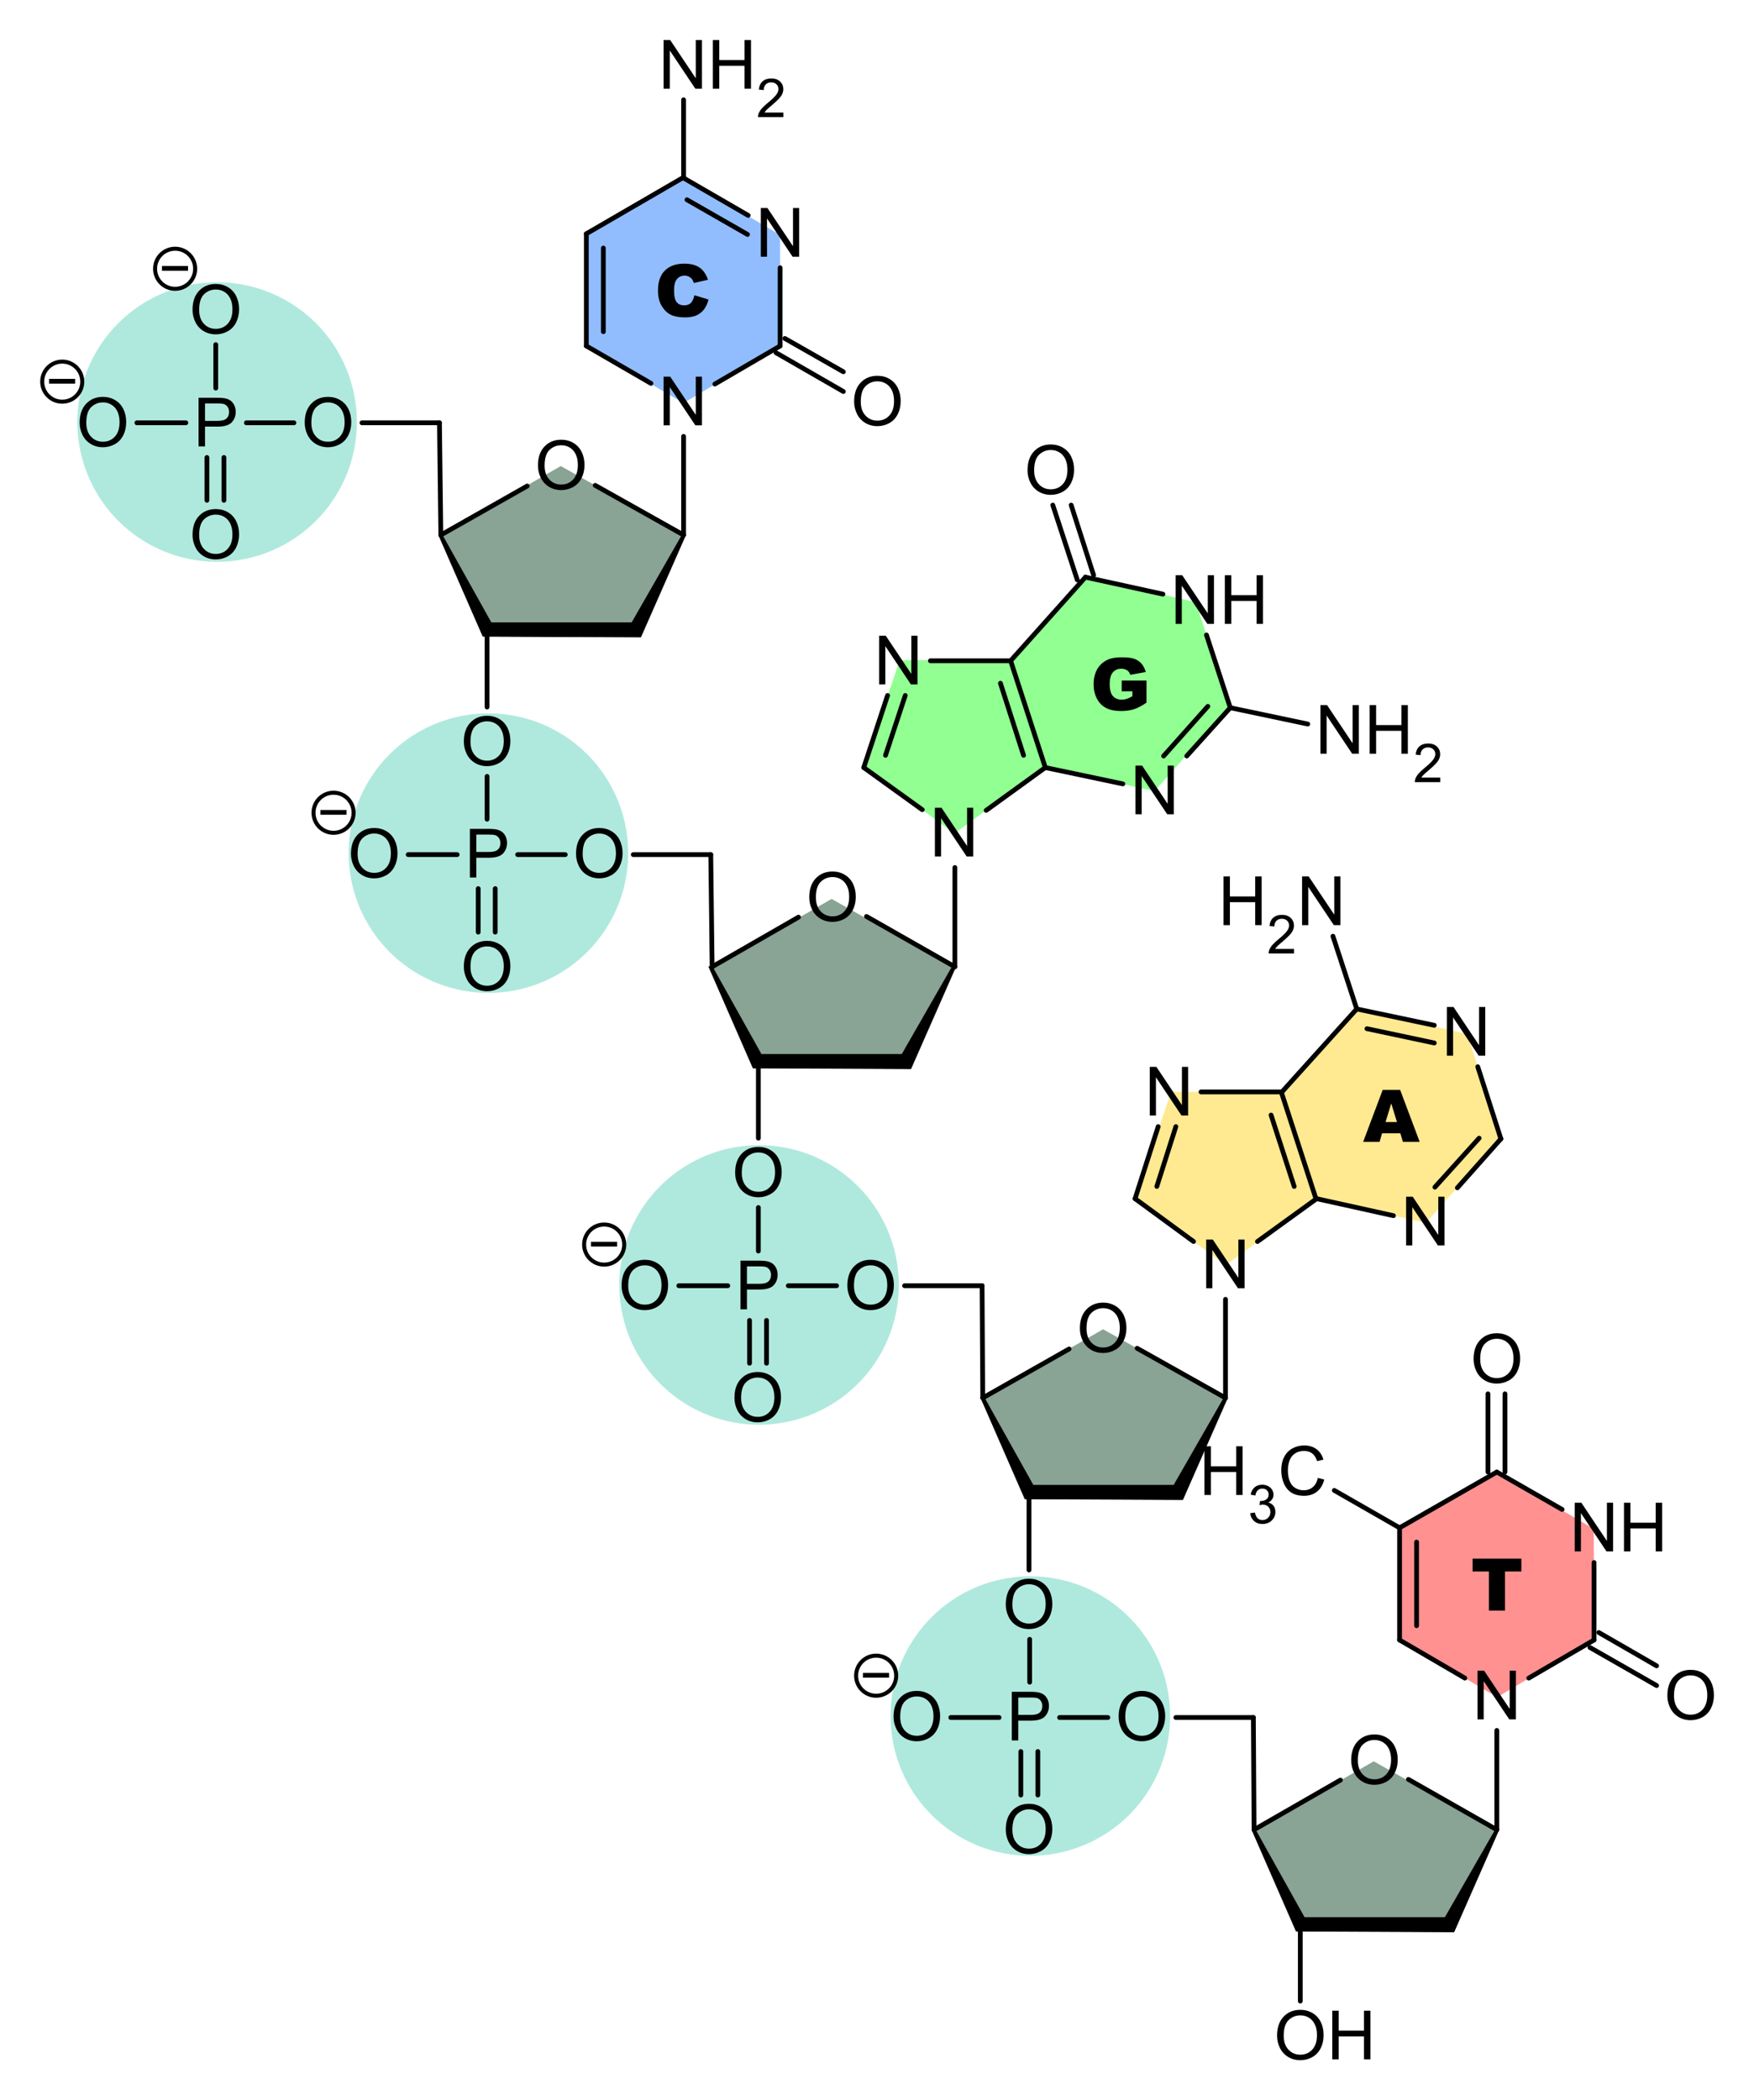 <?xml version="1.0" encoding="UTF-8" standalone="no"?>
<!-- Created with Inkscape (http://www.inkscape.org/) -->

<svg
   xmlns:svg="http://www.w3.org/2000/svg"
   xmlns="http://www.w3.org/2000/svg"
   version="1.1"
   width="773.858"
   height="926.575"
   id="svg2">
  <g
     transform="translate(-1039.352,447.523)"
     id="layer1">
    <path
       d="m 194.959,221.912 a 55.053,55.053 0 1 1 -110.107,0 55.053,55.053 0 1 1 110.107,0 z"
       transform="matrix(1.12,0,0,1.12,1098.143,-319.685)"
       id="path4559-2-4"
       style="color:#000000;fill:#afe9dd;fill-opacity:1;stroke:none;stroke-width:1.632;marker:none;visibility:visible;display:inline;overflow:visible;enable-background:accumulate" />
    <path
       d="m 194.959,221.912 a 55.053,55.053 0 1 1 -110.107,0 55.053,55.053 0 1 1 110.107,0 z"
       transform="matrix(1.12,0,0,1.12,1217.541,-129.186)"
       id="path4559-2-3-1"
       style="color:#000000;fill:#afe9dd;fill-opacity:1;stroke:none;stroke-width:1.632;marker:none;visibility:visible;display:inline;overflow:visible;enable-background:accumulate" />
    <path
       d="m 194.959,221.912 a 55.053,55.053 0 1 1 -110.107,0 55.053,55.053 0 1 1 110.107,0 z"
       transform="matrix(1.12,0,0,1.12,1337.24,61.013)"
       id="path4559-2-3-3-1"
       style="color:#000000;fill:#afe9dd;fill-opacity:1;stroke:none;stroke-width:1.632;marker:none;visibility:visible;display:inline;overflow:visible;enable-background:accumulate" />
    <path
       d="m 194.959,221.912 a 55.053,55.053 0 1 1 -110.107,0 55.053,55.053 0 1 1 110.107,0 z"
       transform="matrix(1.12,0,0,1.12,978.444,-509.884)"
       id="path4559-3"
       style="color:#000000;fill:#afe9dd;fill-opacity:1;stroke:none;stroke-width:1.632;marker:none;visibility:visible;display:inline;overflow:visible;enable-background:accumulate" />
    <path
       d="m 1680.425,401.987 -68.814,0 -19.108,-42.051 52.925,-30.413 54.137,30.413 -19.14,42.051 z"
       id="77-8-1-9-6-5-2"
       style="fill:#89a394;fill-opacity:1;stroke:none" />
    <path
       d="m 1561.027,211.377 -68.814,0 -19.108,-42.051 52.925,-30.413 54.137,30.413 -19.14,42.051 z"
       id="77-8-1-9-6-2-0"
       style="fill:#89a394;fill-opacity:1;stroke:none" />
    <path
       d="m 1441.241,21.527 -68.814,0 -19.108,-42.051 52.925,-30.413 54.137,30.413 -19.14,42.051 z"
       id="77-8-1-9-6-0"
       style="fill:#89a394;fill-opacity:1;stroke:none" />
    <path
       d="m 1321.767,-169.45 -68.814,0 -19.108,-42.051 52.925,-30.413 54.137,30.413 -19.14,42.051 z"
       id="77-8-1-9-3"
       style="fill:#89a394;fill-opacity:1;stroke:none" />
    <path
       d="m 1420.414,-109.165 40.055,29.302 40.044,-29.302 48.175,10.658 33.124,-37.058 -14.845,-46.282 -48.754,-11.018 -33,36.6 -48.904,-0.029 -15.896,47.128 z"
       id="184-7-2-8"
       style="fill:#91ff91;fill-opacity:1;stroke:none" />
    <path
       d="m 1540.14,81.303 40.055,29.302 40.044,-29.302 48.175,10.658 33.124,-37.058 -14.845,-46.282 -48.754,-11.018 -33,36.6 -48.903,-0.029 -15.896,47.128 z"
       id="184-7-9"
       style="fill:#ffe991;fill-opacity:1;stroke:none" />
    <path
       d="m 1657.062,226.519 42.676,-24.616 42.783,25.081 0.04,48.799 -42.65,25.443 -42.849,-25.208 0,-49.5 z"
       id="166-9-2-5"
       style="fill:#ff9191;fill-opacity:1;stroke:none" />
    <path
       d="m 1298.043,-344.394 42.676,-24.616 42.783,25.081 0.04,48.799 -42.65,25.443 -42.849,-25.208 0,-49.5 z"
       id="166-9-5"
       style="fill:#91bdff;fill-opacity:1;stroke:none" />
    <g
       transform="translate(17.686,-17.67)"
       id="2-1">
      <path
         d="m 1314.441,-242.211 0,-21.474 2.915,0 11.279,16.86 0,-16.86 2.725,0 0,21.474 -2.915,0 -11.279,-16.875 0,16.875 z"
         id="path4308"/>
    </g>
    <g
       transform="translate(17.686,-17.67)"
       id="3-7">
      <path
         d="m 1259.007,-224.47 c 0,-3.564 0.957,-6.355 2.871,-8.372 1.914,-2.017 4.385,-3.025 7.412,-3.025 1.982,2e-5 3.769,0.474 5.361,1.421 1.592,0.947 2.805,2.268 3.64,3.962 0.835,1.694 1.252,3.616 1.252,5.764 0,2.178 -0.44,4.126 -1.318,5.845 -0.879,1.719 -2.124,3.02 -3.735,3.904 -1.611,0.884 -3.35,1.326 -5.215,1.326 -2.021,0 -3.828,-0.488 -5.42,-1.465 -1.592,-0.977 -2.798,-2.31 -3.618,-3.999 -0.82,-1.689 -1.23,-3.477 -1.23,-5.361 z m 2.93,0.044 c 0,2.588 0.696,4.626 2.087,6.116 1.392,1.489 3.137,2.234 5.237,2.234 2.139,0 3.899,-0.752 5.281,-2.256 1.382,-1.504 2.073,-3.638 2.073,-6.401 0,-1.748 -0.295,-3.274 -0.886,-4.578 -0.591,-1.304 -1.455,-2.314 -2.593,-3.032 -1.138,-0.718 -2.415,-1.077 -3.831,-1.077 -2.012,2e-5 -3.743,0.691 -5.193,2.073 -1.45,1.382 -2.175,3.689 -2.175,6.921 z"
         id="path4311"/>
    </g>
    <g
       transform="translate(17.686,-17.67)"
       id="4-4">
      <path
         d="m 1156.108,-243.37 c 0,-3.564 0.957,-6.355 2.871,-8.371 1.914,-2.017 4.385,-3.025 7.412,-3.025 1.982,2e-5 3.769,0.474 5.361,1.421 1.592,0.947 2.805,2.268 3.64,3.962 0.835,1.694 1.252,3.616 1.252,5.764 0,2.178 -0.439,4.126 -1.318,5.845 -0.879,1.719 -2.124,3.02 -3.735,3.904 -1.611,0.884 -3.35,1.326 -5.215,1.326 -2.022,0 -3.828,-0.488 -5.42,-1.465 -1.592,-0.977 -2.798,-2.31 -3.618,-3.999 -0.82,-1.689 -1.23,-3.477 -1.23,-5.361 z m 2.93,0.044 c 0,2.588 0.696,4.626 2.087,6.116 1.392,1.489 3.137,2.234 5.237,2.234 2.139,0 3.899,-0.752 5.281,-2.256 1.382,-1.504 2.073,-3.638 2.073,-6.401 -1e-4,-1.748 -0.295,-3.274 -0.886,-4.578 -0.591,-1.304 -1.455,-2.314 -2.593,-3.032 -1.138,-0.718 -2.415,-1.077 -3.83,-1.077 -2.012,2e-5 -3.743,0.691 -5.193,2.073 -1.45,1.382 -2.175,3.689 -2.175,6.921 z"
         id="path4314"/>
    </g>
    <g
       transform="translate(17.686,-17.67)"
       id="7-4">
      <path
         d="m 1226.307,-102.67 c 0,-3.564 0.957,-6.355 2.871,-8.372 1.914,-2.017 4.385,-3.025 7.412,-3.025 1.982,3e-5 3.769,0.474 5.361,1.421 1.592,0.947 2.805,2.268 3.64,3.962 0.835,1.694 1.252,3.616 1.252,5.764 0,2.178 -0.44,4.126 -1.318,5.845 -0.879,1.719 -2.124,3.02 -3.735,3.904 -1.611,0.884 -3.35,1.326 -5.215,1.326 -2.022,0 -3.828,-0.488 -5.42,-1.465 -1.592,-0.977 -2.798,-2.31 -3.618,-3.999 -0.82,-1.689 -1.23,-3.477 -1.23,-5.361 z m 2.93,0.044 c 0,2.588 0.696,4.626 2.087,6.116 1.392,1.489 3.137,2.234 5.237,2.234 2.139,2e-6 3.899,-0.752 5.281,-2.256 1.382,-1.504 2.073,-3.638 2.073,-6.401 0,-1.748 -0.295,-3.274 -0.886,-4.578 -0.591,-1.304 -1.455,-2.314 -2.593,-3.032 -1.138,-0.718 -2.415,-1.077 -3.831,-1.077 -2.012,2e-5 -3.743,0.691 -5.193,2.073 -1.45,1.382 -2.175,3.689 -2.175,6.921 z"
         id="path4317"/>
    </g>
    <g
       transform="translate(17.686,-17.67)"
       id="8-8">
      <path
         d="m 1106.608,-293.169 c 0,-3.564 0.957,-6.355 2.871,-8.372 1.914,-2.017 4.385,-3.025 7.412,-3.025 1.982,2e-5 3.769,0.474 5.361,1.421 1.592,0.947 2.805,2.268 3.64,3.962 0.835,1.694 1.252,3.616 1.252,5.764 0,2.178 -0.44,4.126 -1.318,5.845 -0.879,1.719 -2.124,3.02 -3.735,3.904 -1.611,0.884 -3.35,1.326 -5.215,1.326 -2.021,0 -3.828,-0.488 -5.42,-1.465 -1.592,-0.977 -2.798,-2.31 -3.618,-3.999 -0.82,-1.689 -1.23,-3.477 -1.23,-5.361 z m 2.93,0.044 c 0,2.588 0.696,4.626 2.087,6.116 1.392,1.489 3.137,2.234 5.237,2.234 2.139,0 3.899,-0.752 5.281,-2.256 1.382,-1.504 2.073,-3.638 2.073,-6.401 0,-1.748 -0.295,-3.274 -0.886,-4.578 -0.591,-1.304 -1.455,-2.314 -2.593,-3.032 -1.138,-0.718 -2.415,-1.077 -3.831,-1.077 -2.012,2e-5 -3.743,0.691 -5.193,2.073 -1.45,1.382 -2.175,3.689 -2.175,6.921 z"
         id="path4320"/>
    </g>
    <g
       transform="translate(17.686,-17.67)"
       id="10-2">
      <path
         d="m 1106.608,-193.87 c 0,-3.564 0.957,-6.355 2.871,-8.372 1.914,-2.017 4.385,-3.025 7.412,-3.025 1.982,2e-5 3.769,0.474 5.361,1.421 1.592,0.947 2.805,2.268 3.64,3.962 0.835,1.694 1.252,3.616 1.252,5.764 0,2.178 -0.44,4.126 -1.318,5.845 -0.879,1.719 -2.124,3.02 -3.735,3.904 -1.611,0.884 -3.35,1.326 -5.215,1.326 -2.021,0 -3.828,-0.488 -5.42,-1.465 -1.592,-0.977 -2.798,-2.31 -3.618,-3.999 -0.82,-1.689 -1.23,-3.477 -1.23,-5.361 z m 2.93,0.044 c 0,2.588 0.696,4.626 2.087,6.116 1.392,1.489 3.137,2.234 5.237,2.234 2.139,0 3.899,-0.752 5.281,-2.256 1.382,-1.504 2.073,-3.638 2.073,-6.401 0,-1.748 -0.295,-3.274 -0.886,-4.578 -0.591,-1.304 -1.455,-2.314 -2.593,-3.032 -1.138,-0.718 -2.415,-1.077 -3.831,-1.077 -2.012,2e-5 -3.743,0.691 -5.193,2.073 -1.45,1.382 -2.175,3.689 -2.175,6.921 z"
         id="path4323"/>
    </g>
    <g
       transform="translate(17.686,-17.67)"
       id="11-4">
      <path
         d="m 1109.273,-232.911 0,-21.474 8.101,0 c 1.426,2e-5 2.515,0.068 3.267,0.205 1.055,0.176 1.938,0.51 2.651,1.003 0.713,0.493 1.287,1.184 1.721,2.073 0.434,0.889 0.652,1.865 0.652,2.93 0,1.826 -0.581,3.372 -1.743,4.636 -1.162,1.265 -3.262,1.897 -6.299,1.897 l -5.508,0 0,8.73 z m 2.842,-11.265 5.552,0 c 1.836,1e-5 3.14,-0.342 3.911,-1.025 0.771,-0.684 1.157,-1.645 1.157,-2.886 -10e-5,-0.898 -0.227,-1.667 -0.681,-2.307 -0.454,-0.64 -1.052,-1.062 -1.794,-1.267 -0.478,-0.127 -1.362,-0.19 -2.651,-0.19 l -5.493,0 z"
         id="path4326"/>
    </g>
    <g
       transform="translate(17.686,-17.67)"
       id="12-5">
      <path
         d="m 1056.809,-243.37 c 0,-3.564 0.957,-6.355 2.871,-8.371 1.914,-2.017 4.385,-3.025 7.412,-3.025 1.982,2e-5 3.769,0.474 5.361,1.421 1.592,0.947 2.805,2.268 3.64,3.962 0.835,1.694 1.252,3.616 1.252,5.764 0,2.178 -0.439,4.126 -1.318,5.845 -0.879,1.719 -2.124,3.02 -3.735,3.904 -1.611,0.884 -3.35,1.326 -5.215,1.326 -2.022,0 -3.828,-0.488 -5.42,-1.465 -1.592,-0.977 -2.798,-2.31 -3.618,-3.999 -0.82,-1.689 -1.23,-3.477 -1.23,-5.361 z m 2.93,0.044 c 0,2.588 0.696,4.626 2.087,6.116 1.392,1.489 3.137,2.234 5.237,2.234 2.139,0 3.899,-0.752 5.281,-2.256 1.382,-1.504 2.073,-3.638 2.073,-6.401 0,-1.748 -0.295,-3.274 -0.886,-4.578 -0.591,-1.304 -1.455,-2.314 -2.593,-3.032 -1.138,-0.718 -2.414,-1.077 -3.83,-1.077 -2.012,2e-5 -3.743,0.691 -5.193,2.073 -1.45,1.382 -2.175,3.689 -2.175,6.921 z"
         id="path4329"/>
    </g>
    <g
       transform="translate(17.686,-17.67)"
       id="14-1">
      <path
         d="m 1434.14,-52.012 0,-21.474 2.915,0 11.279,16.86 0,-16.86 2.725,0 0,21.474 -2.915,0 -11.279,-16.875 0,16.875 z"
         id="path4332"/>
    </g>
    <g
       transform="translate(17.686,-17.67)"
       id="15-7">
      <path
         d="m 1378.706,-33.971 c 0,-3.564 0.957,-6.355 2.871,-8.372 1.914,-2.017 4.385,-3.025 7.412,-3.025 1.982,2.2e-5 3.769,0.474 5.361,1.421 1.592,0.947 2.805,2.268 3.64,3.962 0.835,1.694 1.252,3.616 1.252,5.764 0,2.178 -0.439,4.126 -1.318,5.845 -0.879,1.719 -2.124,3.02 -3.735,3.904 -1.611,0.884 -3.35,1.326 -5.215,1.326 -2.022,0 -3.828,-0.488 -5.42,-1.465 -1.592,-0.977 -2.798,-2.31 -3.618,-3.999 -0.82,-1.689 -1.23,-3.477 -1.23,-5.361 z m 2.93,0.044 c 0,2.588 0.696,4.626 2.087,6.116 1.392,1.489 3.137,2.234 5.237,2.234 2.139,3e-6 3.899,-0.752 5.281,-2.256 1.382,-1.504 2.073,-3.638 2.073,-6.401 -10e-5,-1.748 -0.295,-3.274 -0.886,-4.578 -0.591,-1.304 -1.455,-2.314 -2.593,-3.032 -1.138,-0.718 -2.415,-1.077 -3.83,-1.077 -2.012,1.9e-5 -3.743,0.691 -5.193,2.073 -1.45,1.382 -2.175,3.689 -2.175,6.921 z"
         id="path4335"/>
    </g>
    <g
       transform="translate(17.686,-17.67)"
       id="16-1">
      <path
         d="m 1275.807,-53.171 c 0,-3.564 0.957,-6.355 2.871,-8.372 1.914,-2.017 4.385,-3.025 7.412,-3.025 1.982,2.2e-5 3.769,0.474 5.361,1.421 1.592,0.947 2.805,2.268 3.64,3.962 0.835,1.694 1.252,3.616 1.252,5.764 0,2.178 -0.44,4.126 -1.318,5.845 -0.879,1.719 -2.124,3.02 -3.735,3.904 -1.611,0.884 -3.35,1.326 -5.215,1.326 -2.021,0 -3.828,-0.488 -5.42,-1.465 -1.592,-0.977 -2.798,-2.31 -3.618,-3.999 -0.82,-1.689 -1.23,-3.477 -1.23,-5.361 z m 2.93,0.044 c 0,2.588 0.696,4.626 2.087,6.116 1.392,1.489 3.137,2.234 5.237,2.234 2.139,2e-6 3.899,-0.752 5.281,-2.256 1.382,-1.504 2.073,-3.638 2.073,-6.401 0,-1.748 -0.295,-3.274 -0.886,-4.578 -0.591,-1.304 -1.455,-2.314 -2.593,-3.032 -1.138,-0.718 -2.415,-1.077 -3.831,-1.077 -2.012,1.9e-5 -3.743,0.691 -5.193,2.073 -1.45,1.382 -2.175,3.689 -2.175,6.921 z"
         id="path4338"/>
    </g>
    <g
       transform="translate(17.686,-17.67)"
       id="18-5">
      <path
         d="m 1346.006,87.529 c 0,-3.564 0.957,-6.355 2.871,-8.372 1.914,-2.017 4.385,-3.025 7.412,-3.025 1.982,2.2e-5 3.769,0.474 5.361,1.421 1.592,0.947 2.805,2.268 3.64,3.962 0.835,1.694 1.252,3.616 1.252,5.764 0,2.178 -0.439,4.126 -1.318,5.845 -0.879,1.719 -2.124,3.02 -3.735,3.904 -1.611,0.884 -3.35,1.326 -5.215,1.326 -2.022,0 -3.828,-0.488 -5.42,-1.465 -1.592,-0.977 -2.798,-2.31 -3.618,-3.999 -0.82,-1.689 -1.23,-3.477 -1.23,-5.361 z m 2.93,0.044 c 0,2.588 0.696,4.626 2.087,6.116 1.391,1.489 3.137,2.234 5.237,2.234 2.139,2e-6 3.899,-0.752 5.281,-2.256 1.382,-1.504 2.073,-3.638 2.073,-6.401 0,-1.748 -0.295,-3.274 -0.886,-4.578 -0.591,-1.304 -1.455,-2.314 -2.593,-3.032 -1.138,-0.718 -2.414,-1.077 -3.83,-1.077 -2.012,1.9e-5 -3.743,0.691 -5.193,2.073 -1.45,1.382 -2.175,3.689 -2.175,6.921 z"
         id="path4341"/>
    </g>
    <g
       transform="translate(17.686,-17.67)"
       id="20-7">
      <path
         d="m 1226.307,-3.371 c 0,-3.564 0.957,-6.355 2.871,-8.372 1.914,-2.017 4.385,-3.025 7.412,-3.025 1.982,2.2e-5 3.769,0.474 5.361,1.421 1.592,0.947 2.805,2.268 3.64,3.962 0.835,1.694 1.252,3.616 1.252,5.764 0,2.178 -0.44,4.126 -1.318,5.845 -0.879,1.719 -2.124,3.02 -3.735,3.904 -1.611,0.884 -3.35,1.326 -5.215,1.326 -2.022,-3e-7 -3.828,-0.488 -5.42,-1.465 -1.592,-0.977 -2.798,-2.31 -3.618,-3.999 -0.82,-1.689 -1.23,-3.477 -1.23,-5.361 z m 2.93,0.044 c 0,2.588 0.696,4.626 2.087,6.116 1.392,1.489 3.137,2.234 5.237,2.234 2.139,2e-6 3.899,-0.752 5.281,-2.256 1.382,-1.504 2.073,-3.638 2.073,-6.401 0,-1.748 -0.295,-3.274 -0.886,-4.578 -0.591,-1.304 -1.455,-2.314 -2.593,-3.032 -1.138,-0.718 -2.415,-1.077 -3.831,-1.077 -2.012,1.9e-5 -3.743,0.691 -5.193,2.073 -1.45,1.382 -2.175,3.689 -2.175,6.921 z"
         id="path4344"/>
    </g>
    <g
       transform="translate(17.686,-17.67)"
       id="21-6">
      <path
         d="m 1228.971,-42.712 0,-21.474 8.101,0 c 1.426,2.2e-5 2.515,0.068 3.267,0.205 1.055,0.176 1.938,0.51 2.651,1.003 0.713,0.493 1.287,1.184 1.721,2.073 0.435,0.889 0.652,1.865 0.652,2.93 0,1.826 -0.581,3.372 -1.743,4.636 -1.162,1.265 -3.262,1.897 -6.299,1.897 l -5.508,0 0,8.73 z m 2.842,-11.265 5.552,0 c 1.836,1.1e-5 3.14,-0.342 3.911,-1.025 0.771,-0.684 1.157,-1.645 1.157,-2.886 0,-0.898 -0.227,-1.667 -0.681,-2.307 -0.454,-0.64 -1.052,-1.062 -1.794,-1.267 -0.478,-0.127 -1.362,-0.19 -2.651,-0.19 l -5.493,0 z"
         id="path4347"/>
    </g>
    <g
       transform="translate(17.686,-17.67)"
       id="22-1">
      <path
         d="m 1176.508,-53.171 c 0,-3.564 0.957,-6.355 2.871,-8.372 1.914,-2.017 4.385,-3.025 7.412,-3.025 1.982,2.2e-5 3.769,0.474 5.361,1.421 1.592,0.947 2.805,2.268 3.64,3.962 0.835,1.694 1.252,3.616 1.252,5.764 0,2.178 -0.44,4.126 -1.318,5.845 -0.879,1.719 -2.124,3.02 -3.735,3.904 -1.611,0.884 -3.35,1.326 -5.215,1.326 -2.021,0 -3.828,-0.488 -5.42,-1.465 -1.592,-0.977 -2.798,-2.31 -3.618,-3.999 -0.82,-1.689 -1.23,-3.477 -1.23,-5.361 z m 2.93,0.044 c 0,2.588 0.696,4.626 2.087,6.116 1.392,1.489 3.137,2.234 5.237,2.234 2.139,2e-6 3.899,-0.752 5.281,-2.256 1.382,-1.504 2.073,-3.638 2.073,-6.401 0,-1.748 -0.295,-3.274 -0.886,-4.578 -0.591,-1.304 -1.455,-2.314 -2.593,-3.032 -1.138,-0.718 -2.415,-1.077 -3.831,-1.077 -2.012,1.9e-5 -3.743,0.691 -5.193,2.073 -1.45,1.382 -2.175,3.689 -2.175,6.921 z"
         id="path4350"/>
    </g>
    <g
       transform="translate(17.686,-17.67)"
       id="24-2">
      <path
         d="m 1553.839,138.487 0,-21.474 2.915,0 11.279,16.86 0,-16.86 2.725,0 0,21.474 -2.915,0 -11.279,-16.875 0,16.875 z"
         id="path4353"/>
    </g>
    <g
       transform="translate(17.686,-17.67)"
       id="25-3">
      <path
         d="m 1498.104,156.228 c 0,-3.564 0.957,-6.355 2.871,-8.372 1.914,-2.017 4.385,-3.025 7.412,-3.025 1.982,3e-5 3.769,0.474 5.361,1.421 1.592,0.947 2.805,2.268 3.64,3.962 0.835,1.694 1.252,3.616 1.252,5.764 -10e-5,2.178 -0.44,4.126 -1.318,5.845 -0.879,1.719 -2.124,3.02 -3.735,3.904 -1.611,0.884 -3.35,1.326 -5.215,1.326 -2.022,0 -3.828,-0.488 -5.42,-1.465 -1.592,-0.977 -2.798,-2.31 -3.618,-3.999 -0.82,-1.689 -1.23,-3.477 -1.23,-5.361 z m 2.93,0.044 c 0,2.588 0.696,4.626 2.087,6.116 1.392,1.489 3.137,2.234 5.237,2.234 2.139,0 3.899,-0.752 5.281,-2.256 1.382,-1.504 2.073,-3.638 2.073,-6.401 0,-1.748 -0.295,-3.274 -0.886,-4.578 -0.591,-1.304 -1.455,-2.314 -2.593,-3.032 -1.138,-0.718 -2.414,-1.077 -3.83,-1.077 -2.012,2e-5 -3.743,0.691 -5.193,2.073 -1.45,1.382 -2.175,3.689 -2.175,6.921 z"
         id="path4356"/>
    </g>
    <g
       transform="translate(17.686,-17.67)"
       id="26-2">
      <path
         d="m 1395.505,137.328 c 0,-3.564 0.957,-6.355 2.871,-8.372 1.914,-2.017 4.385,-3.025 7.412,-3.025 1.982,2e-5 3.769,0.474 5.361,1.421 1.592,0.947 2.805,2.268 3.64,3.962 0.835,1.694 1.252,3.616 1.252,5.764 0,2.178 -0.439,4.126 -1.318,5.845 -0.879,1.719 -2.124,3.02 -3.735,3.904 -1.611,0.884 -3.35,1.326 -5.215,1.326 -2.022,0 -3.828,-0.488 -5.42,-1.465 -1.592,-0.977 -2.798,-2.31 -3.618,-3.999 -0.82,-1.689 -1.23,-3.477 -1.23,-5.361 z m 2.93,0.044 c 0,2.588 0.696,4.626 2.087,6.116 1.391,1.489 3.137,2.234 5.237,2.234 2.139,0 3.899,-0.752 5.281,-2.256 1.382,-1.504 2.073,-3.638 2.073,-6.401 0,-1.748 -0.295,-3.274 -0.886,-4.578 -0.591,-1.304 -1.455,-2.314 -2.593,-3.032 -1.138,-0.718 -2.414,-1.077 -3.83,-1.077 -2.012,2e-5 -3.743,0.691 -5.193,2.073 -1.45,1.382 -2.175,3.689 -2.175,6.921 z"
         id="path4359"/>
    </g>
    <g
       transform="translate(17.686,-17.67)"
       id="29-6">
      <path
         d="m 1465.405,278.028 c 0,-3.564 0.957,-6.355 2.871,-8.372 1.914,-2.017 4.385,-3.025 7.412,-3.025 1.982,2e-5 3.769,0.474 5.361,1.421 1.592,0.947 2.805,2.268 3.64,3.962 0.835,1.694 1.252,3.616 1.252,5.764 -10e-5,2.178 -0.44,4.126 -1.318,5.845 -0.879,1.719 -2.124,3.02 -3.735,3.904 -1.611,0.884 -3.35,1.326 -5.215,1.326 -2.022,0 -3.828,-0.488 -5.42,-1.465 -1.592,-0.977 -2.798,-2.31 -3.618,-3.999 -0.82,-1.689 -1.23,-3.477 -1.23,-5.361 z m 2.93,0.044 c 0,2.588 0.696,4.626 2.087,6.116 1.392,1.489 3.137,2.234 5.237,2.234 2.139,0 3.899,-0.752 5.281,-2.256 1.382,-1.504 2.073,-3.638 2.073,-6.401 0,-1.748 -0.295,-3.274 -0.886,-4.578 -0.591,-1.304 -1.455,-2.314 -2.593,-3.032 -1.138,-0.718 -2.414,-1.077 -3.83,-1.077 -2.012,2e-5 -3.743,0.691 -5.193,2.073 -1.45,1.382 -2.175,3.689 -2.175,6.921 z"
         id="path4362"/>
    </g>
    <g
       transform="translate(17.686,-17.67)"
       id="30-8">
      <path
         d="m 1345.706,186.828 c 0,-3.564 0.957,-6.355 2.871,-8.372 1.914,-2.017 4.385,-3.025 7.412,-3.025 1.982,2e-5 3.769,0.474 5.361,1.421 1.592,0.947 2.805,2.268 3.64,3.962 0.835,1.694 1.252,3.616 1.252,5.764 0,2.178 -0.44,4.126 -1.318,5.845 -0.879,1.719 -2.124,3.02 -3.735,3.904 -1.611,0.884 -3.35,1.326 -5.215,1.326 -2.022,0 -3.828,-0.488 -5.42,-1.465 -1.592,-0.977 -2.798,-2.31 -3.618,-3.999 -0.82,-1.689 -1.23,-3.477 -1.23,-5.361 z m 2.93,0.044 c 0,2.588 0.696,4.626 2.087,6.116 1.392,1.489 3.137,2.234 5.237,2.234 2.139,1e-5 3.899,-0.752 5.281,-2.256 1.382,-1.504 2.073,-3.638 2.073,-6.401 0,-1.748 -0.295,-3.274 -0.886,-4.578 -0.591,-1.304 -1.455,-2.314 -2.593,-3.032 -1.138,-0.718 -2.414,-1.077 -3.83,-1.077 -2.012,1e-5 -3.743,0.691 -5.193,2.073 -1.45,1.382 -2.175,3.689 -2.175,6.921 z"
         id="path4365"/>
    </g>
    <g
       transform="translate(17.686,-17.67)"
       id="31-5">
      <path
         d="m 1348.37,147.787 0,-21.474 8.101,0 c 1.426,2e-5 2.515,0.068 3.267,0.205 1.055,0.176 1.938,0.51 2.651,1.003 0.713,0.493 1.287,1.184 1.721,2.073 0.434,0.889 0.652,1.865 0.652,2.93 0,1.826 -0.581,3.372 -1.743,4.636 -1.162,1.265 -3.262,1.897 -6.299,1.897 l -5.508,0 0,8.73 z m 2.842,-11.265 5.552,0 c 1.836,1e-5 3.14,-0.342 3.911,-1.025 0.771,-0.684 1.157,-1.645 1.157,-2.886 0,-0.898 -0.227,-1.667 -0.681,-2.307 -0.454,-0.64 -1.052,-1.062 -1.794,-1.267 -0.478,-0.127 -1.362,-0.19 -2.651,-0.19 l -5.493,0 z"
         id="path4368"/>
    </g>
    <g
       transform="translate(17.686,-17.67)"
       id="32-7">
      <path
         d="m 1295.906,137.328 c 0,-3.564 0.957,-6.355 2.871,-8.372 1.914,-2.017 4.385,-3.025 7.412,-3.025 1.982,2e-5 3.769,0.474 5.361,1.421 1.592,0.947 2.805,2.268 3.64,3.962 0.835,1.694 1.252,3.616 1.252,5.764 0,2.178 -0.439,4.126 -1.318,5.845 -0.879,1.719 -2.124,3.02 -3.735,3.904 -1.611,0.884 -3.35,1.326 -5.215,1.326 -2.022,0 -3.828,-0.488 -5.42,-1.465 -1.592,-0.977 -2.798,-2.31 -3.618,-3.999 -0.82,-1.689 -1.23,-3.477 -1.23,-5.361 z m 2.93,0.044 c 0,2.588 0.696,4.626 2.087,6.116 1.392,1.489 3.137,2.234 5.237,2.234 2.139,0 3.899,-0.752 5.281,-2.256 1.382,-1.504 2.073,-3.638 2.073,-6.401 -10e-5,-1.748 -0.295,-3.274 -0.886,-4.578 -0.591,-1.304 -1.455,-2.314 -2.593,-3.032 -1.138,-0.718 -2.415,-1.077 -3.83,-1.077 -2.012,2e-5 -3.743,0.691 -5.193,2.073 -1.45,1.382 -2.175,3.689 -2.175,6.921 z"
         id="path4371"/>
    </g>
    <g
       transform="translate(17.686,-17.67)"
       id="34-1">
      <path
         d="m 1673.538,328.686 0,-21.474 2.915,0 11.279,16.86 0,-16.86 2.725,0 0,21.474 -2.915,0 -11.279,-16.875 0,16.875 z"
         id="path4374"/>
    </g>
    <g
       transform="translate(17.686,-17.67)"
       id="35-8">
      <path
         d="m 1617.803,346.727 c 0,-3.564 0.957,-6.355 2.871,-8.371 1.914,-2.017 4.385,-3.025 7.412,-3.025 1.982,2e-5 3.769,0.474 5.361,1.421 1.592,0.947 2.805,2.268 3.64,3.962 0.835,1.694 1.252,3.616 1.252,5.764 0,2.178 -0.439,4.126 -1.318,5.845 -0.879,1.719 -2.124,3.02 -3.735,3.904 -1.611,0.884 -3.35,1.326 -5.215,1.326 -2.022,0 -3.828,-0.488 -5.42,-1.465 -1.592,-0.977 -2.798,-2.31 -3.618,-3.999 -0.82,-1.689 -1.23,-3.477 -1.23,-5.361 z m 2.93,0.044 c 0,2.588 0.696,4.626 2.087,6.116 1.391,1.489 3.137,2.234 5.237,2.234 2.139,0 3.899,-0.752 5.281,-2.256 1.382,-1.504 2.073,-3.638 2.073,-6.401 0,-1.748 -0.295,-3.274 -0.886,-4.578 -0.591,-1.304 -1.455,-2.314 -2.593,-3.032 -1.138,-0.718 -2.414,-1.077 -3.83,-1.077 -2.012,2e-5 -3.743,0.691 -5.193,2.073 -1.45,1.382 -2.175,3.689 -2.175,6.921 z"
         id="path4377"/>
    </g>
    <g
       transform="translate(17.686,-17.67)"
       id="36-9">
      <path
         d="m 1515.204,327.527 c 0,-3.564 0.957,-6.355 2.871,-8.372 1.914,-2.017 4.385,-3.025 7.412,-3.025 1.982,2e-5 3.769,0.474 5.361,1.421 1.592,0.947 2.805,2.268 3.64,3.962 0.835,1.694 1.252,3.616 1.252,5.764 0,2.178 -0.439,4.126 -1.318,5.845 -0.879,1.719 -2.124,3.02 -3.735,3.904 -1.611,0.884 -3.35,1.326 -5.215,1.326 -2.022,0 -3.828,-0.488 -5.42,-1.465 -1.592,-0.977 -2.798,-2.31 -3.618,-3.999 -0.82,-1.689 -1.23,-3.477 -1.23,-5.361 z m 2.93,0.044 c 0,2.588 0.696,4.626 2.087,6.116 1.391,1.489 3.137,2.234 5.237,2.234 2.139,10e-6 3.899,-0.752 5.281,-2.256 1.382,-1.504 2.073,-3.638 2.073,-6.401 0,-1.748 -0.295,-3.274 -0.886,-4.578 -0.591,-1.304 -1.455,-2.314 -2.593,-3.032 -1.138,-0.718 -2.414,-1.077 -3.83,-1.077 -2.012,2e-5 -3.743,0.691 -5.193,2.073 -1.45,1.382 -2.175,3.689 -2.175,6.921 z"
         id="path4380"/>
    </g>
    <g
       transform="translate(17.686,-17.67)"
       id="39-9">
      <path
         d="m 1585.103,468.227 c 0,-3.564 0.957,-6.355 2.871,-8.372 1.914,-2.017 4.385,-3.025 7.412,-3.025 1.982,2e-5 3.769,0.474 5.361,1.421 1.592,0.947 2.805,2.268 3.64,3.962 0.835,1.694 1.252,3.616 1.252,5.764 0,2.178 -0.439,4.126 -1.318,5.845 -0.879,1.719 -2.124,3.02 -3.735,3.904 -1.611,0.884 -3.35,1.326 -5.215,1.326 -2.022,0 -3.828,-0.488 -5.42,-1.465 -1.592,-0.977 -2.798,-2.31 -3.618,-3.999 -0.82,-1.689 -1.23,-3.477 -1.23,-5.361 z m 2.93,0.044 c 0,2.588 0.696,4.626 2.087,6.116 1.392,1.489 3.137,2.234 5.237,2.234 2.139,0 3.899,-0.752 5.281,-2.256 1.382,-1.504 2.073,-3.638 2.073,-6.401 0,-1.748 -0.295,-3.274 -0.886,-4.578 -0.591,-1.304 -1.455,-2.314 -2.593,-3.032 -1.138,-0.718 -2.414,-1.077 -3.83,-1.077 -2.012,2e-5 -3.743,0.691 -5.193,2.073 -1.45,1.382 -2.175,3.689 -2.175,6.921 z"
         id="path4383"/>
    </g>
    <g
       transform="translate(17.686,-17.67)"
       id="40-5">
      <path
         d="m 1609.456,478.686 0,-21.474 2.842,0 0,8.818 11.162,0 0,-8.818 2.842,0 0,21.474 -2.842,0 0,-10.122 -11.162,0 0,10.122 z"
         id="path4386"/>
    </g>
    <g
       transform="translate(17.686,-17.67)"
       id="41-4">
      <path
         d="m 1465.405,377.327 c 0,-3.564 0.957,-6.355 2.871,-8.372 1.914,-2.017 4.385,-3.025 7.412,-3.025 1.982,3e-5 3.769,0.474 5.361,1.421 1.592,0.947 2.805,2.268 3.64,3.962 0.835,1.694 1.252,3.616 1.252,5.764 -10e-5,2.178 -0.44,4.126 -1.318,5.845 -0.879,1.719 -2.124,3.02 -3.735,3.904 -1.611,0.884 -3.35,1.326 -5.215,1.326 -2.022,0 -3.828,-0.488 -5.42,-1.465 -1.592,-0.977 -2.798,-2.31 -3.618,-3.999 -0.82,-1.689 -1.23,-3.477 -1.23,-5.361 z m 2.93,0.044 c 0,2.588 0.696,4.626 2.087,6.116 1.392,1.489 3.137,2.234 5.237,2.234 2.139,0 3.899,-0.752 5.281,-2.256 1.382,-1.504 2.073,-3.638 2.073,-6.401 0,-1.748 -0.295,-3.274 -0.886,-4.578 -0.591,-1.304 -1.455,-2.314 -2.593,-3.032 -1.138,-0.718 -2.414,-1.077 -3.83,-1.077 -2.012,2e-5 -3.743,0.691 -5.193,2.073 -1.45,1.382 -2.175,3.689 -2.175,6.921 z"
         id="path4389"/>
    </g>
    <g
       transform="translate(17.686,-17.67)"
       id="42-3">
      <path
         d="m 1468.069,337.986 0,-21.474 8.101,0 c 1.426,2e-5 2.515,0.068 3.267,0.205 1.055,0.176 1.938,0.51 2.651,1.003 0.713,0.493 1.287,1.184 1.721,2.073 0.435,0.889 0.652,1.865 0.652,2.93 0,1.826 -0.581,3.372 -1.743,4.636 -1.162,1.265 -3.262,1.897 -6.299,1.897 l -5.508,0 0,8.73 z m 2.842,-11.265 5.552,0 c 1.836,2e-5 3.14,-0.342 3.911,-1.025 0.771,-0.684 1.157,-1.645 1.157,-2.886 0,-0.898 -0.227,-1.667 -0.681,-2.307 -0.454,-0.64 -1.052,-1.062 -1.794,-1.267 -0.479,-0.127 -1.362,-0.19 -2.651,-0.19 l -5.493,0 z"
         id="path4392"/>
    </g>
    <g
       transform="translate(17.686,-17.67)"
       id="43-1">
      <path
         d="m 1415.905,327.527 c 0,-3.564 0.957,-6.355 2.871,-8.372 1.914,-2.017 4.385,-3.025 7.412,-3.025 1.982,2e-5 3.769,0.474 5.361,1.421 1.592,0.947 2.805,2.268 3.64,3.962 0.835,1.694 1.252,3.616 1.252,5.764 0,2.178 -0.439,4.126 -1.318,5.845 -0.879,1.719 -2.124,3.02 -3.735,3.904 -1.611,0.884 -3.35,1.326 -5.215,1.326 -2.022,0 -3.828,-0.488 -5.42,-1.465 -1.592,-0.977 -2.798,-2.31 -3.618,-3.999 -0.82,-1.689 -1.23,-3.477 -1.23,-5.361 z m 2.93,0.044 c 0,2.588 0.696,4.626 2.087,6.116 1.391,1.489 3.137,2.234 5.237,2.234 2.139,10e-6 3.899,-0.752 5.281,-2.256 1.382,-1.504 2.073,-3.638 2.073,-6.401 0,-1.748 -0.295,-3.274 -0.886,-4.578 -0.591,-1.304 -1.455,-2.314 -2.593,-3.032 -1.138,-0.718 -2.414,-1.077 -3.83,-1.077 -2.012,2e-5 -3.743,0.691 -5.193,2.073 -1.45,1.382 -2.175,3.689 -2.175,6.921 z"
         id="path4395"/>
    </g>
    <g
       transform="translate(17.686,-17.67)"
       id="45-3">
      <path
         d="m 1409.541,-127.911 0,-21.474 2.915,0 11.279,16.86 0,-16.86 2.725,0 0,21.474 -2.915,0 -11.279,-16.875 0,16.875 z"
         id="path4398"/>
    </g>
    <g
       transform="translate(17.686,-17.67)"
       id="46-3">
      <path
         d="m 1528.939,62.288 0,-21.474 2.915,0 11.279,16.86 0,-16.86 2.724,0 0,21.474 -2.915,0 -11.279,-16.875 0,16.875 z"
         id="path4401"/>
    </g>
    <g
       transform="translate(17.686,-17.67)"
       id="47-4">
      <path
         d="m 1716.437,254.587 0,-21.474 2.915,0 11.279,16.86 0,-16.86 2.725,0 0,21.474 -2.915,0 -11.279,-16.875 0,16.875 z"
         id="path4404"/>
    </g>
    <g
       transform="translate(17.686,-17.67)"
       id="48-1">
      <path
         d="m 1738.154,254.587 0,-21.474 2.842,0 0,8.818 11.162,0 0,-8.818 2.842,0 0,21.474 -2.842,0 0,-10.122 -11.162,0 0,10.122 z"
         id="path4407"/>
    </g>
    <g
       transform="translate(17.686,-17.67)"
       id="49-1">
      <path
         d="m 1357.341,-316.61 0,-21.474 2.915,0 11.279,16.86 0,-16.86 2.724,0 0,21.474 -2.915,0 -11.279,-16.875 0,16.875 z"
         id="path4410"/>
    </g>
    <g
       transform="translate(17.686,-17.67)"
       id="50-3">
      <path
         d="m 1314.441,-390.71 0,-21.474 2.915,0 11.279,16.86 0,-16.86 2.725,0 0,21.474 -2.915,0 -11.279,-16.875 0,16.875 z"
         id="path4413"/>
    </g>
    <g
       transform="translate(17.686,-17.67)"
       id="51-8">
      <path
         d="m 1336.158,-390.71 0,-21.474 2.842,0 0,8.818 11.162,0 0,-8.818 2.842,0 0,21.474 -2.842,0 0,-10.122 -11.162,0 0,10.122 z"
         id="path4416"/>
    </g>
    <g
       transform="translate(17.686,-17.67)"
       id="52-7">
      <path
         d="m 1367.287,-380.202 0,2.002 -11.213,0 c -0.015,-0.501 0.066,-0.984 0.243,-1.447 0.285,-0.764 0.743,-1.516 1.371,-2.257 0.629,-0.741 1.537,-1.597 2.725,-2.569 1.844,-1.512 3.09,-2.71 3.738,-3.593 0.648,-0.883 0.972,-1.718 0.972,-2.505 0,-0.825 -0.295,-1.522 -0.885,-2.089 -0.59,-0.567 -1.36,-0.851 -2.309,-0.851 -1.003,2e-5 -1.805,0.301 -2.407,0.903 -0.602,0.602 -0.906,1.435 -0.914,2.5 l -2.141,-0.22 c 0.147,-1.597 0.698,-2.814 1.655,-3.651 0.957,-0.837 2.241,-1.256 3.853,-1.256 1.628,2e-5 2.916,0.451 3.865,1.354 0.949,0.903 1.423,2.021 1.423,3.356 0,0.679 -0.139,1.346 -0.417,2.002 -0.278,0.656 -0.739,1.346 -1.383,2.071 -0.644,0.725 -1.715,1.72 -3.211,2.986 -1.25,1.049 -2.052,1.761 -2.407,2.135 -0.355,0.374 -0.648,0.75 -0.879,1.128 z"
         id="path4419"/>
    </g>
    <g
       transform="translate(17.686,-17.67)"
       id="53-4">
      <path
         d="m 1522.64,-70.612 0,-21.474 2.915,0 11.279,16.86 0,-16.86 2.725,0 0,21.474 -2.915,0 -11.279,-16.875 0,16.875 z"
         id="path4422"/>
    </g>
    <g
       transform="translate(17.686,-17.67)"
       id="54-2">
      <path
         d="m 1540.34,-154.611 0,-21.474 2.915,0 11.279,16.86 0,-16.86 2.725,0 0,21.474 -2.915,0 -11.279,-16.875 0,16.875 z"
         id="path4425"/>
    </g>
    <g
       transform="translate(17.686,-17.67)"
       id="55-7">
      <path
         d="m 1562.056,-154.611 0,-21.474 2.842,0 0,8.818 11.162,0 0,-8.818 2.842,0 0,21.474 -2.842,0 0,-10.122 -11.162,0 0,10.122 z"
         id="path4428"/>
    </g>
    <g
       transform="translate(17.686,-17.67)"
       id="56-7">
      <path
         d="m 1642.038,119.587 0,-21.474 2.915,0 11.279,16.86 0,-16.86 2.725,0 0,21.474 -2.915,0 -11.279,-16.875 0,16.875 z"
         id="path4431"/>
    </g>
    <g
       transform="translate(17.686,-17.67)"
       id="57-9">
      <path
         d="m 1660.038,35.888 0,-21.474 2.915,0 11.279,16.86 0,-16.86 2.725,0 0,21.474 -2.915,0 -11.279,-16.875 0,16.875 z"
         id="path4434"/>
    </g>
    <g
       transform="translate(17.686,-17.67)"
       id="58-3">
      <path
         d="m 1604.239,-97.312 0,-21.474 2.915,0 11.279,16.86 0,-16.86 2.725,0 0,21.474 -2.915,0 -11.279,-16.875 0,16.875 z"
         id="path4437"/>
    </g>
    <g
       transform="translate(17.686,-17.67)"
       id="59-1">
      <path
         d="m 1625.956,-97.312 0,-21.474 2.842,0 0,8.818 11.162,0 0,-8.818 2.842,0 0,21.474 -2.842,0 0,-10.122 -11.162,0 0,10.122 z"
         id="path4440"/>
    </g>
    <g
       transform="translate(17.686,-17.67)"
       id="60-9">
      <path
         d="m 1657.084,-86.804 0,2.002 -11.213,0 c -0.015,-0.501 0.066,-0.984 0.243,-1.447 0.285,-0.764 0.743,-1.516 1.371,-2.257 0.629,-0.741 1.537,-1.597 2.725,-2.569 1.844,-1.512 3.09,-2.71 3.738,-3.593 0.648,-0.883 0.972,-1.718 0.972,-2.505 0,-0.825 -0.295,-1.522 -0.885,-2.089 -0.59,-0.567 -1.36,-0.851 -2.309,-0.851 -1.003,2e-5 -1.805,0.301 -2.407,0.903 -0.602,0.602 -0.906,1.435 -0.914,2.5 l -2.141,-0.22 c 0.147,-1.597 0.698,-2.814 1.655,-3.651 0.957,-0.837 2.241,-1.256 3.853,-1.256 1.628,2e-5 2.916,0.451 3.865,1.354 0.949,0.903 1.423,2.021 1.423,3.356 0,0.679 -0.139,1.346 -0.417,2.002 -0.278,0.656 -0.739,1.346 -1.383,2.071 -0.644,0.725 -1.715,1.72 -3.211,2.986 -1.25,1.049 -2.052,1.761 -2.407,2.135 -0.355,0.374 -0.648,0.75 -0.879,1.128 z"
         id="path4443"/>
    </g>
    <g
       transform="translate(17.686,-17.67)"
       id="61-8">
      <path
         d="m 1596.138,-21.712 0,-21.474 2.915,0 11.279,16.86 0,-16.86 2.725,0 0,21.474 -2.915,0 -11.279,-16.875 0,16.875 z"
         id="path4446"/>
    </g>
    <g
       transform="translate(17.686,-17.67)"
       id="62-6">
      <path
         d="m 1561.456,-21.712 0,-21.474 2.842,0 0,8.818 11.162,0 0,-8.818 2.842,0 0,21.474 -2.842,0 0,-10.122 -11.162,0 0,10.122 z"
         id="path4449"/>
    </g>
    <g
       transform="translate(17.686,-17.67)"
       id="63-5">
      <path
         d="m 1592.584,-11.204 0,2.002 -11.213,0 c -0.015,-0.501 0.066,-0.984 0.243,-1.447 0.285,-0.764 0.743,-1.516 1.371,-2.257 0.629,-0.741 1.537,-1.597 2.725,-2.569 1.844,-1.512 3.09,-2.71 3.738,-3.593 0.648,-0.883 0.972,-1.718 0.972,-2.505 0,-0.825 -0.295,-1.522 -0.885,-2.089 -0.59,-0.567 -1.36,-0.851 -2.309,-0.851 -1.003,1.5e-5 -1.805,0.301 -2.407,0.903 -0.602,0.602 -0.906,1.435 -0.914,2.5 l -2.141,-0.22 c 0.147,-1.597 0.698,-2.814 1.655,-3.651 0.957,-0.837 2.241,-1.256 3.853,-1.256 1.628,1.7e-5 2.916,0.451 3.865,1.354 0.949,0.903 1.423,2.021 1.423,3.356 0,0.679 -0.139,1.346 -0.417,2.002 -0.278,0.656 -0.739,1.346 -1.383,2.071 -0.644,0.725 -1.715,1.72 -3.211,2.986 -1.25,1.049 -2.052,1.761 -2.407,2.135 -0.355,0.374 -0.648,0.75 -0.879,1.128 z"
         id="path4452"/>
    </g>
    <g
       transform="translate(17.686,-17.67)"
       id="64-0">
      <path
         d="m 1398.506,-252.67 c 0,-3.564 0.957,-6.355 2.871,-8.372 1.914,-2.017 4.385,-3.025 7.412,-3.025 1.982,2e-5 3.769,0.474 5.361,1.421 1.592,0.947 2.805,2.268 3.64,3.962 0.835,1.694 1.252,3.616 1.252,5.764 0,2.178 -0.439,4.126 -1.318,5.845 -0.879,1.719 -2.124,3.02 -3.735,3.904 -1.611,0.884 -3.35,1.326 -5.215,1.326 -2.022,0 -3.828,-0.488 -5.42,-1.465 -1.592,-0.977 -2.798,-2.31 -3.618,-3.999 -0.82,-1.689 -1.23,-3.477 -1.23,-5.361 z m 2.93,0.044 c 0,2.588 0.696,4.626 2.087,6.116 1.392,1.489 3.137,2.234 5.237,2.234 2.139,0 3.899,-0.752 5.281,-2.256 1.382,-1.504 2.073,-3.638 2.073,-6.401 0,-1.748 -0.295,-3.274 -0.886,-4.578 -0.591,-1.304 -1.455,-2.314 -2.593,-3.032 -1.138,-0.718 -2.414,-1.077 -3.83,-1.077 -2.012,2e-5 -3.743,0.691 -5.193,2.073 -1.45,1.382 -2.175,3.689 -2.175,6.921 z"
         id="path4455"/>
    </g>
    <g
       transform="translate(17.686,-17.67)"
       id="65-2">
      <path
         d="m 1475.005,-222.37 c 0,-3.564 0.957,-6.355 2.871,-8.372 1.914,-2.017 4.385,-3.025 7.412,-3.025 1.982,2e-5 3.769,0.474 5.361,1.421 1.592,0.947 2.805,2.268 3.64,3.962 0.835,1.694 1.252,3.616 1.252,5.764 0,2.178 -0.439,4.126 -1.318,5.845 -0.879,1.719 -2.124,3.02 -3.735,3.904 -1.611,0.884 -3.35,1.326 -5.215,1.326 -2.022,0 -3.828,-0.488 -5.42,-1.465 -1.592,-0.977 -2.798,-2.31 -3.618,-3.999 -0.82,-1.689 -1.23,-3.477 -1.23,-5.361 z m 2.93,0.044 c 0,2.588 0.696,4.626 2.087,6.116 1.391,1.489 3.137,2.234 5.237,2.234 2.139,1e-5 3.899,-0.752 5.281,-2.256 1.382,-1.504 2.073,-3.638 2.073,-6.401 0,-1.748 -0.295,-3.274 -0.886,-4.578 -0.591,-1.304 -1.455,-2.314 -2.593,-3.032 -1.138,-0.718 -2.414,-1.077 -3.83,-1.077 -2.012,1e-5 -3.743,0.691 -5.193,2.073 -1.45,1.382 -2.175,3.689 -2.175,6.921 z"
         id="path4458"/>
    </g>
    <g
       transform="translate(17.686,-17.67)"
       id="66-8">
      <path
         d="m 1671.803,169.728 c 0,-3.564 0.957,-6.355 2.871,-8.372 1.914,-2.017 4.385,-3.025 7.412,-3.025 1.982,2e-5 3.769,0.474 5.361,1.421 1.592,0.947 2.805,2.268 3.64,3.962 0.835,1.694 1.252,3.616 1.252,5.764 -10e-5,2.178 -0.44,4.126 -1.318,5.845 -0.879,1.719 -2.124,3.02 -3.735,3.904 -1.611,0.884 -3.35,1.326 -5.215,1.326 -2.022,0 -3.828,-0.488 -5.42,-1.465 -1.592,-0.977 -2.798,-2.31 -3.618,-3.999 -0.82,-1.689 -1.23,-3.477 -1.23,-5.361 z m 2.93,0.044 c 0,2.588 0.696,4.626 2.087,6.116 1.391,1.489 3.137,2.234 5.237,2.234 2.139,0 3.899,-0.752 5.281,-2.256 1.382,-1.504 2.073,-3.638 2.073,-6.401 0,-1.748 -0.295,-3.274 -0.886,-4.578 -0.591,-1.304 -1.455,-2.314 -2.593,-3.032 -1.138,-0.718 -2.414,-1.077 -3.83,-1.077 -2.012,2e-5 -3.743,0.691 -5.193,2.073 -1.45,1.382 -2.175,3.689 -2.175,6.921 z"
         id="path4461"/>
    </g>
    <g
       transform="translate(17.686,-17.67)"
       id="67-6">
      <path
         d="m 1757.302,318.227 c 0,-3.564 0.957,-6.355 2.871,-8.372 1.914,-2.017 4.385,-3.025 7.412,-3.025 1.982,2e-5 3.769,0.474 5.361,1.421 1.592,0.947 2.805,2.268 3.64,3.962 0.835,1.694 1.252,3.616 1.252,5.764 0,2.178 -0.439,4.126 -1.318,5.845 -0.879,1.719 -2.124,3.02 -3.735,3.904 -1.611,0.884 -3.35,1.326 -5.215,1.326 -2.022,0 -3.828,-0.488 -5.42,-1.465 -1.592,-0.977 -2.798,-2.31 -3.618,-3.999 -0.82,-1.689 -1.23,-3.477 -1.23,-5.361 z m 2.93,0.044 c 0,2.588 0.696,4.626 2.087,6.116 1.391,1.489 3.137,2.234 5.237,2.234 2.139,0 3.899,-0.752 5.281,-2.256 1.382,-1.504 2.073,-3.638 2.073,-6.401 0,-1.748 -0.295,-3.274 -0.886,-4.578 -0.591,-1.304 -1.455,-2.314 -2.593,-3.032 -1.138,-0.718 -2.414,-1.077 -3.83,-1.077 -2.012,2e-5 -3.743,0.691 -5.193,2.073 -1.45,1.382 -2.175,3.689 -2.175,6.921 z"
         id="path4464"/>
    </g>
    <g
       transform="translate(17.686,-17.67)"
       id="68-0">
      <path
         d="m 1603.09,222.158 2.842,0.718 c -0.596,2.334 -1.667,4.114 -3.215,5.339 -1.548,1.226 -3.44,1.838 -5.676,1.838 -2.314,0 -4.197,-0.471 -5.647,-1.414 -1.45,-0.942 -2.554,-2.307 -3.311,-4.094 -0.757,-1.787 -1.135,-3.706 -1.135,-5.757 0,-2.236 0.427,-4.187 1.282,-5.852 0.855,-1.665 2.07,-2.93 3.647,-3.794 1.577,-0.864 3.313,-1.296 5.207,-1.296 2.148,2e-5 3.955,0.547 5.42,1.641 1.465,1.094 2.485,2.632 3.062,4.614 l -2.798,0.659 c -0.498,-1.562 -1.221,-2.7 -2.168,-3.413 -0.947,-0.713 -2.139,-1.069 -3.574,-1.069 -1.65,2e-5 -3.03,0.396 -4.138,1.187 -1.108,0.791 -1.887,1.853 -2.336,3.186 -0.449,1.333 -0.674,2.708 -0.674,4.123 0,1.826 0.266,3.42 0.798,4.783 0.532,1.362 1.36,2.38 2.483,3.054 1.123,0.674 2.339,1.011 3.647,1.011 1.592,0 2.939,-0.459 4.043,-1.377 1.103,-0.918 1.851,-2.28 2.241,-4.087 z"
         id="path4467"/>
    </g>
    <g
       transform="translate(17.686,-17.67)"
       id="69-2">
      <path
         d="m 1553.056,229.687 0,-21.474 2.842,0 0,8.818 11.162,0 0,-8.818 2.842,0 0,21.474 -2.842,0 0,-10.122 -11.162,0 0,10.122 z"
         id="path4470"/>
    </g>
    <g
       transform="translate(17.686,-17.67)"
       id="70-4">
      <path
         d="m 1573.249,237.718 2.083,-0.278 c 0.239,1.18 0.646,2.031 1.221,2.552 0.575,0.521 1.275,0.781 2.1,0.781 0.98,0 1.807,-0.339 2.482,-1.018 0.675,-0.679 1.012,-1.52 1.012,-2.523 0,-0.957 -0.312,-1.745 -0.937,-2.367 -0.625,-0.621 -1.42,-0.932 -2.384,-0.932 -0.394,1e-5 -0.883,0.077 -1.47,0.231 l 0.232,-1.828 c 0.139,0.015 0.251,0.023 0.336,0.023 0.887,1e-5 1.686,-0.231 2.395,-0.694 0.71,-0.463 1.065,-1.177 1.065,-2.141 -10e-5,-0.764 -0.259,-1.396 -0.775,-1.898 -0.517,-0.501 -1.184,-0.752 -2.002,-0.752 -0.81,1e-5 -1.485,0.255 -2.025,0.764 -0.54,0.509 -0.887,1.273 -1.042,2.291 l -2.083,-0.37 c 0.255,-1.396 0.833,-2.478 1.736,-3.246 0.903,-0.768 2.025,-1.151 3.368,-1.151 0.926,2e-5 1.778,0.199 2.558,0.596 0.779,0.397 1.375,0.939 1.788,1.626 0.413,0.687 0.619,1.416 0.619,2.187 0,0.733 -0.197,1.4 -0.59,2.002 -0.393,0.602 -0.976,1.08 -1.747,1.435 1.003,0.231 1.782,0.712 2.338,1.441 0.555,0.729 0.833,1.641 0.833,2.737 0,1.481 -0.54,2.737 -1.62,3.767 -1.08,1.03 -2.446,1.545 -4.096,1.545 -1.489,0 -2.725,-0.444 -3.709,-1.331 -0.984,-0.887 -1.545,-2.037 -1.684,-3.449 z"
         id="path4473"/>
    </g>
    <path
       d="m 1340.942,-254.995 0,43.5"
       id="71-8"
       style="fill:none;stroke:#000000;stroke-width:2.1px;stroke-linecap:round;stroke-linejoin:round;stroke-opacity:1;stroke-dasharray:none" />
    <path
       d="m 1340.942,-211.495 -39,-21.9"
       id="74-0"
       style="fill:none;stroke:#000000;stroke-width:2.1px;stroke-linecap:round;stroke-linejoin:round;stroke-opacity:1;stroke-dasharray:none" />
    <path
       d="m 1271.943,-233.095 -38.1,21.6"
       id="77-0"
       style="fill:none;stroke:#000000;stroke-width:2.1px;stroke-linecap:round;stroke-linejoin:round;stroke-opacity:1;stroke-dasharray:none" />
    <path
       d="m 1233.243,-260.995 0.6,49.5"
       id="80-3"
       style="fill:none;stroke:#000000;stroke-width:2.1px;stroke-linecap:round;stroke-linejoin:round;stroke-opacity:1;stroke-dasharray:none" />
    <path
       d="m 1199.043,-260.995 34.2,0"
       id="81-8"
       style="fill:none;stroke:#000000;stroke-width:2.1px;stroke-linecap:round;stroke-linejoin:round;stroke-opacity:1;stroke-dasharray:none" />
    <path
       d="m 1254.243,-135.595 0,-34.2"
       id="83-3"
       style="fill:none;stroke:#000000;stroke-width:2.1px;stroke-linecap:round;stroke-linejoin:round;stroke-opacity:1;stroke-dasharray:none" />
    <path
       d="m 1134.544,-295.495 0,19.2"
       id="84-4"
       style="fill:none;stroke:#000000;stroke-width:2.1px;stroke-linecap:round;stroke-linejoin:round;stroke-opacity:1;stroke-dasharray:none" />
    <path
       d="m 1169.044,-260.995 -21,0"
       id="85-4"
       style="fill:none;stroke:#000000;stroke-width:2.1px;stroke-linecap:round;stroke-linejoin:round;stroke-opacity:1;stroke-dasharray:none" />
    <path
       d="m 1138.144,-226.795 0,-18.9"
       id="86-6"
       style="fill:none;stroke:#000000;stroke-width:2.1px;stroke-linecap:round;stroke-linejoin:round;stroke-opacity:1;stroke-dasharray:none" />
    <path
       d="m 1130.644,-226.795 0,-18.9"
       id="87-0"
       style="fill:none;stroke:#000000;stroke-width:2.1px;stroke-linecap:round;stroke-linejoin:round;stroke-opacity:1;stroke-dasharray:none" />
    <path
       d="m 1099.744,-260.995 21.6,0"
       id="88-6"
       style="fill:none;stroke:#000000;stroke-width:2.1px;stroke-linecap:round;stroke-linejoin:round;stroke-opacity:1;stroke-dasharray:none" />
    <path
       d="m 1460.641,-64.796 0,43.8"
       id="89-6"
       style="fill:none;stroke:#000000;stroke-width:2.1px;stroke-linecap:round;stroke-linejoin:round;stroke-opacity:1;stroke-dasharray:none" />
    <path
       d="m 1460.641,-20.996 -39,-22.2"
       id="92-4"
       style="fill:none;stroke:#000000;stroke-width:2.1px;stroke-linecap:round;stroke-linejoin:round;stroke-opacity:1;stroke-dasharray:none" />
    <path
       d="m 1391.642,-42.896 -38.1,21.9"
       id="95-3"
       style="fill:none;stroke:#000000;stroke-width:2.1px;stroke-linecap:round;stroke-linejoin:round;stroke-opacity:1;stroke-dasharray:none" />
    <path
       d="m 1352.942,-70.496 0.6,49.5"
       id="98-8"
       style="fill:none;stroke:#000000;stroke-width:2.1px;stroke-linecap:round;stroke-linejoin:round;stroke-opacity:1;stroke-dasharray:none" />
    <path
       d="m 1318.742,-70.496 34.2,0"
       id="99-2"
       style="fill:none;stroke:#000000;stroke-width:2.1px;stroke-linecap:round;stroke-linejoin:round;stroke-opacity:1;stroke-dasharray:none" />
    <path
       d="m 1373.942,54.604 0,-33.9"
       id="101-1"
       style="fill:none;stroke:#000000;stroke-width:2.1px;stroke-linecap:round;stroke-linejoin:round;stroke-opacity:1;stroke-dasharray:none" />
    <path
       d="m 1254.243,-104.996 0,18.9"
       id="102-3"
       style="fill:none;stroke:#000000;stroke-width:2.1px;stroke-linecap:round;stroke-linejoin:round;stroke-opacity:1;stroke-dasharray:none" />
    <path
       d="m 1288.743,-70.496 -21,0"
       id="103-5"
       style="fill:none;stroke:#000000;stroke-width:2.1px;stroke-linecap:round;stroke-linejoin:round;stroke-opacity:1;stroke-dasharray:none" />
    <path
       d="m 1257.843,-36.296 0,-19.2"
       id="104-9"
       style="fill:none;stroke:#000000;stroke-width:2.1px;stroke-linecap:round;stroke-linejoin:round;stroke-opacity:1;stroke-dasharray:none" />
    <path
       d="m 1250.343,-36.296 0,-19.2"
       id="105-8"
       style="fill:none;stroke:#000000;stroke-width:2.1px;stroke-linecap:round;stroke-linejoin:round;stroke-opacity:1;stroke-dasharray:none" />
    <path
       d="m 1219.443,-70.496 21.6,0"
       id="106-4"
       style="fill:none;stroke:#000000;stroke-width:2.1px;stroke-linecap:round;stroke-linejoin:round;stroke-opacity:1;stroke-dasharray:none" />
    <path
       d="m 1580.039,125.703 0,43.5"
       id="107-0"
       style="fill:none;stroke:#000000;stroke-width:2.1px;stroke-linecap:round;stroke-linejoin:round;stroke-opacity:1;stroke-dasharray:none" />
    <path
       d="m 1580.039,169.203 -39,-21.9"
       id="110-3"
       style="fill:none;stroke:#000000;stroke-width:2.1px;stroke-linecap:round;stroke-linejoin:round;stroke-opacity:1;stroke-dasharray:none" />
    <path
       d="m 1511.04,147.603 -38.1,21.6"
       id="113-5"
       style="fill:none;stroke:#000000;stroke-width:2.1px;stroke-linecap:round;stroke-linejoin:round;stroke-opacity:1;stroke-dasharray:none" />
    <path
       d="m 1472.64,119.703 0.3,49.5"
       id="116-0"
       style="fill:none;stroke:#000000;stroke-width:2.1px;stroke-linecap:round;stroke-linejoin:round;stroke-opacity:1;stroke-dasharray:none" />
    <path
       d="m 1438.441,119.703 34.2,0"
       id="117-9"
       style="fill:none;stroke:#000000;stroke-width:2.1px;stroke-linecap:round;stroke-linejoin:round;stroke-opacity:1;stroke-dasharray:none" />
    <path
       d="m 1493.34,245.103 0,-34.2"
       id="119-3"
       style="fill:none;stroke:#000000;stroke-width:2.1px;stroke-linecap:round;stroke-linejoin:round;stroke-opacity:1;stroke-dasharray:none" />
    <path
       d="m 1373.941,85.203 0,19.2"
       id="120-7"
       style="fill:none;stroke:#000000;stroke-width:2.1px;stroke-linecap:round;stroke-linejoin:round;stroke-opacity:1;stroke-dasharray:none" />
    <path
       d="m 1408.441,119.703 -21.3,0"
       id="121-2"
       style="fill:none;stroke:#000000;stroke-width:2.1px;stroke-linecap:round;stroke-linejoin:round;stroke-opacity:1;stroke-dasharray:none" />
    <path
       d="m 1377.541,153.903 0,-18.9"
       id="122-6"
       style="fill:none;stroke:#000000;stroke-width:2.1px;stroke-linecap:round;stroke-linejoin:round;stroke-opacity:1;stroke-dasharray:none" />
    <path
       d="m 1370.041,153.903 0,-18.9"
       id="123-0"
       style="fill:none;stroke:#000000;stroke-width:2.1px;stroke-linecap:round;stroke-linejoin:round;stroke-opacity:1;stroke-dasharray:none" />
    <path
       d="m 1338.841,119.703 21.6,0"
       id="124-1"
       style="fill:none;stroke:#000000;stroke-width:2.1px;stroke-linecap:round;stroke-linejoin:round;stroke-opacity:1;stroke-dasharray:none" />
    <path
       d="m 1699.738,315.902 0,43.8"
       id="125-6"
       style="fill:none;stroke:#000000;stroke-width:2.1px;stroke-linecap:round;stroke-linejoin:round;stroke-opacity:1;stroke-dasharray:none" />
    <path
       d="m 1699.738,359.702 -39,-22.2"
       id="128-5"
       style="fill:none;stroke:#000000;stroke-width:2.1px;stroke-linecap:round;stroke-linejoin:round;stroke-opacity:1;stroke-dasharray:none" />
    <path
       d="m 1630.739,337.802 -38.1,21.9"
       id="131-2"
       style="fill:none;stroke:#000000;stroke-width:2.1px;stroke-linecap:round;stroke-linejoin:round;stroke-opacity:1;stroke-dasharray:none" />
    <path
       d="m 1592.339,310.202 0.3,49.5"
       id="134-1"
       style="fill:none;stroke:#000000;stroke-width:2.1px;stroke-linecap:round;stroke-linejoin:round;stroke-opacity:1;stroke-dasharray:none" />
    <path
       d="m 1558.14,310.202 34.2,0"
       id="135-4"
       style="fill:none;stroke:#000000;stroke-width:2.1px;stroke-linecap:round;stroke-linejoin:round;stroke-opacity:1;stroke-dasharray:none" />
    <path
       d="m 1613.039,435.302 0,-33.9"
       id="137-0"
       style="fill:none;stroke:#000000;stroke-width:2.1px;stroke-linecap:round;stroke-linejoin:round;stroke-opacity:1;stroke-dasharray:none" />
    <path
       d="m 1493.64,275.702 0,18.9"
       id="138-7"
       style="fill:none;stroke:#000000;stroke-width:2.1px;stroke-linecap:round;stroke-linejoin:round;stroke-opacity:1;stroke-dasharray:none" />
    <path
       d="m 1528.14,310.202 -21.3,0"
       id="139-1"
       style="fill:none;stroke:#000000;stroke-width:2.1px;stroke-linecap:round;stroke-linejoin:round;stroke-opacity:1;stroke-dasharray:none" />
    <path
       d="m 1497.24,344.402 0,-19.2"
       id="140-7"
       style="fill:none;stroke:#000000;stroke-width:2.1px;stroke-linecap:round;stroke-linejoin:round;stroke-opacity:1;stroke-dasharray:none" />
    <path
       d="m 1489.74,344.402 0,-19.2"
       id="141-7"
       style="fill:none;stroke:#000000;stroke-width:2.1px;stroke-linecap:round;stroke-linejoin:round;stroke-opacity:1;stroke-dasharray:none" />
    <path
       d="m 1458.841,310.202 21.3,0"
       id="142-7"
       style="fill:none;stroke:#000000;stroke-width:2.1px;stroke-linecap:round;stroke-linejoin:round;stroke-opacity:1;stroke-dasharray:none" />
    <path
       d="m 1420.441,-108.896 25.8,18.6"
       id="143-7"
       style="fill:none;stroke:#000000;stroke-width:2.1px;stroke-linecap:round;stroke-linejoin:round;stroke-opacity:1;stroke-dasharray:none" />
    <path
       d="m 1500.541,-108.896 -26.1,18.9"
       id="144-3"
       style="fill:none;stroke:#000000;stroke-width:2.1px;stroke-linecap:round;stroke-linejoin:round;stroke-opacity:1;stroke-dasharray:none" />
    <path
       d="m 1430.941,-140.695 -10.5,31.8"
       id="145-3"
       style="fill:none;stroke:#000000;stroke-width:2.1px;stroke-linecap:round;stroke-linejoin:round;stroke-opacity:1;stroke-dasharray:none" />
    <path
       d="m 1438.741,-140.695 -8.7,26.4"
       id="146-5"
       style="fill:none;stroke:#000000;stroke-width:2.1px;stroke-linecap:round;stroke-linejoin:round;stroke-opacity:1;stroke-dasharray:none" />
    <path
       d="m 1485.241,-155.995 -35.4,0"
       id="147-9"
       style="fill:none;stroke:#000000;stroke-width:2.1px;stroke-linecap:round;stroke-linejoin:round;stroke-opacity:1;stroke-dasharray:none" />
    <path
       d="m 1540.14,81.303 25.8,18.9"
       id="148-9"
       style="fill:none;stroke:#000000;stroke-width:2.1px;stroke-linecap:round;stroke-linejoin:round;stroke-opacity:1;stroke-dasharray:none" />
    <path
       d="m 1620.239,81.303 -26.1,18.9"
       id="149-8"
       style="fill:none;stroke:#000000;stroke-width:2.1px;stroke-linecap:round;stroke-linejoin:round;stroke-opacity:1;stroke-dasharray:none" />
    <path
       d="m 1550.34,49.504 -10.2,31.8"
       id="150-1"
       style="fill:none;stroke:#000000;stroke-width:2.1px;stroke-linecap:round;stroke-linejoin:round;stroke-opacity:1;stroke-dasharray:none" />
    <path
       d="m 1558.14,49.504 -8.4,26.4"
       id="151-8"
       style="fill:none;stroke:#000000;stroke-width:2.1px;stroke-linecap:round;stroke-linejoin:round;stroke-opacity:1;stroke-dasharray:none" />
    <path
       d="m 1604.939,34.204 -35.7,0"
       id="152-2"
       style="fill:none;stroke:#000000;stroke-width:2.1px;stroke-linecap:round;stroke-linejoin:round;stroke-opacity:1;stroke-dasharray:none" />
    <path
       d="m 1656.839,276.002 28.8,16.8"
       id="153-6"
       style="fill:none;stroke:#000000;stroke-width:2.1px;stroke-linecap:round;stroke-linejoin:round;stroke-opacity:1;stroke-dasharray:none" />
    <path
       d="m 1742.638,276.002 -28.8,16.8"
       id="154-6"
       style="fill:none;stroke:#000000;stroke-width:2.1px;stroke-linecap:round;stroke-linejoin:round;stroke-opacity:1;stroke-dasharray:none" />
    <path
       d="m 1656.839,226.503 0,49.5"
       id="155-0"
       style="fill:none;stroke:#000000;stroke-width:2.1px;stroke-linecap:round;stroke-linejoin:round;stroke-opacity:1;stroke-dasharray:none" />
    <path
       d="m 1664.339,232.803 0,36.9"
       id="156-3"
       style="fill:none;stroke:#000000;stroke-width:2.1px;stroke-linecap:round;stroke-linejoin:round;stroke-opacity:1;stroke-dasharray:none" />
    <path
       d="m 1742.638,241.803 0,34.2"
       id="157-8"
       style="fill:none;stroke:#000000;stroke-width:2.1px;stroke-linecap:round;stroke-linejoin:round;stroke-opacity:1;stroke-dasharray:none" />
    <path
       d="m 1699.738,201.903 -42.9,24.6"
       id="158-0"
       style="fill:none;stroke:#000000;stroke-width:2.1px;stroke-linecap:round;stroke-linejoin:round;stroke-opacity:1;stroke-dasharray:none" />
    <path
       d="m 1699.738,201.903 28.8,16.5"
       id="159-1"
       style="fill:none;stroke:#000000;stroke-width:2.1px;stroke-linecap:round;stroke-linejoin:round;stroke-opacity:1;stroke-dasharray:none" />
    <path
       d="m 1298.043,-294.895 28.5,16.5"
       id="160-2"
       style="fill:none;stroke:#000000;stroke-width:2.1px;stroke-linecap:round;stroke-linejoin:round;stroke-opacity:1;stroke-dasharray:none" />
    <path
       d="m 1383.542,-294.895 -28.8,16.8"
       id="161-5"
       style="fill:none;stroke:#000000;stroke-width:2.1px;stroke-linecap:round;stroke-linejoin:round;stroke-opacity:1;stroke-dasharray:none" />
    <path
       d="m 1298.043,-344.394 0,49.5"
       id="162-0"
       style="fill:none;stroke:#000000;stroke-width:2.1px;stroke-linecap:round;stroke-linejoin:round;stroke-opacity:1;stroke-dasharray:none" />
    <path
       d="m 1305.542,-338.094 0,36.9"
       id="163-9"
       style="fill:none;stroke:#000000;stroke-width:2.1px;stroke-linecap:round;stroke-linejoin:round;stroke-opacity:1;stroke-dasharray:none" />
    <path
       d="m 1383.542,-329.394 0,34.5"
       id="164-4"
       style="fill:none;stroke:#000000;stroke-width:2.1px;stroke-linecap:round;stroke-linejoin:round;stroke-opacity:1;stroke-dasharray:none" />
    <path
       d="m 1340.942,-369.294 -42.9,24.9"
       id="165-7"
       style="fill:none;stroke:#000000;stroke-width:2.1px;stroke-linecap:round;stroke-linejoin:round;stroke-opacity:1;stroke-dasharray:none" />
    <path
       d="m 1340.942,-368.994 28.5,16.5"
       id="166-8"
       style="fill:none;stroke:#000000;stroke-width:2.1px;stroke-linecap:round;stroke-linejoin:round;stroke-opacity:1;stroke-dasharray:none" />
    <path
       d="m 1342.442,-359.394 26.7,15.3"
       id="167-3"
       style="fill:none;stroke:#000000;stroke-width:2.1px;stroke-linecap:round;stroke-linejoin:round;stroke-opacity:1;stroke-dasharray:none" />
    <path
       d="m 1340.942,-369.294 0,-34.2"
       id="168-5"
       style="fill:none;stroke:#000000;stroke-width:2.1px;stroke-linecap:round;stroke-linejoin:round;stroke-opacity:1;stroke-dasharray:none" />
    <path
       d="m 1534.74,-101.696 -34.2,-7.2"
       id="169-1"
       style="fill:none;stroke:#000000;stroke-width:2.1px;stroke-linecap:round;stroke-linejoin:round;stroke-opacity:1;stroke-dasharray:none" />
    <path
       d="m 1485.241,-155.995 15.3,47.1"
       id="170-2"
       style="fill:none;stroke:#000000;stroke-width:2.1px;stroke-linecap:round;stroke-linejoin:round;stroke-opacity:1;stroke-dasharray:none" />
    <path
       d="m 1480.741,-146.095 10.2,31.8"
       id="171-0"
       style="fill:none;stroke:#000000;stroke-width:2.1px;stroke-linecap:round;stroke-linejoin:round;stroke-opacity:1;stroke-dasharray:none" />
    <path
       d="m 1582.14,-135.295 -19.2,21.3"
       id="172-1"
       style="fill:none;stroke:#000000;stroke-width:2.1px;stroke-linecap:round;stroke-linejoin:round;stroke-opacity:1;stroke-dasharray:none" />
    <path
       d="m 1572.24,-135.895 -19.5,21.9"
       id="173-6"
       style="fill:none;stroke:#000000;stroke-width:2.1px;stroke-linecap:round;stroke-linejoin:round;stroke-opacity:1;stroke-dasharray:none" />
    <path
       d="m 1518.241,-192.895 -33,36.9"
       id="174-4"
       style="fill:none;stroke:#000000;stroke-width:2.1px;stroke-linecap:round;stroke-linejoin:round;stroke-opacity:1;stroke-dasharray:none" />
    <path
       d="m 1571.64,-167.395 10.5,32.1"
       id="175-0"
       style="fill:none;stroke:#000000;stroke-width:2.1px;stroke-linecap:round;stroke-linejoin:round;stroke-opacity:1;stroke-dasharray:none" />
    <path
       d="m 1552.44,-185.395 -34.2,-7.5"
       id="176-6"
       style="fill:none;stroke:#000000;stroke-width:2.1px;stroke-linecap:round;stroke-linejoin:round;stroke-opacity:1;stroke-dasharray:none" />
    <path
       d="m 1654.139,88.803 -33.9,-7.5"
       id="177-1"
       style="fill:none;stroke:#000000;stroke-width:2.1px;stroke-linecap:round;stroke-linejoin:round;stroke-opacity:1;stroke-dasharray:none" />
    <path
       d="m 1604.639,34.204 15.3,47.1"
       id="178-8"
       style="fill:none;stroke:#000000;stroke-width:2.1px;stroke-linecap:round;stroke-linejoin:round;stroke-opacity:1;stroke-dasharray:none" />
    <path
       d="m 1600.139,44.404 10.2,31.5"
       id="179-9"
       style="fill:none;stroke:#000000;stroke-width:2.1px;stroke-linecap:round;stroke-linejoin:round;stroke-opacity:1;stroke-dasharray:none" />
    <path
       d="m 1701.538,54.904 -19.2,21.6"
       id="180-8"
       style="fill:none;stroke:#000000;stroke-width:2.1px;stroke-linecap:round;stroke-linejoin:round;stroke-opacity:1;stroke-dasharray:none" />
    <path
       d="m 1691.938,54.604 -19.5,21.6"
       id="181-4"
       style="fill:none;stroke:#000000;stroke-width:2.1px;stroke-linecap:round;stroke-linejoin:round;stroke-opacity:1;stroke-dasharray:none" />
    <path
       d="m 1637.939,-2.396 -33,36.6"
       id="182-1"
       style="fill:none;stroke:#000000;stroke-width:2.1px;stroke-linecap:round;stroke-linejoin:round;stroke-opacity:1;stroke-dasharray:none" />
    <path
       d="m 1691.339,23.104 10.2,31.8"
       id="183-4"
       style="fill:none;stroke:#000000;stroke-width:2.1px;stroke-linecap:round;stroke-linejoin:round;stroke-opacity:1;stroke-dasharray:none" />
    <path
       d="m 1672.139,4.804 -34.2,-7.2"
       id="184-3"
       style="fill:none;stroke:#000000;stroke-width:2.1px;stroke-linecap:round;stroke-linejoin:round;stroke-opacity:1;stroke-dasharray:none" />
    <path
       d="m 1672.139,12.604 -29.7,-6.3"
       id="185-9"
       style="fill:none;stroke:#000000;stroke-width:2.1px;stroke-linecap:round;stroke-linejoin:round;stroke-opacity:1;stroke-dasharray:none" />
    <path
       d="m 1582.14,-135.295 34.2,7.2"
       id="186-8"
       style="fill:none;stroke:#000000;stroke-width:2.1px;stroke-linecap:round;stroke-linejoin:round;stroke-opacity:1;stroke-dasharray:none" />
    <path
       d="m 1637.939,-2.396 -10.5,-32.1"
       id="187-8"
       style="fill:none;stroke:#000000;stroke-width:2.1px;stroke-linecap:round;stroke-linejoin:round;stroke-opacity:1;stroke-dasharray:none" />
    <path
       d="m 1381.742,-291.895 29.7,17.1"
       id="188-0"
       style="fill:none;stroke:#000000;stroke-width:2.1px;stroke-linecap:round;stroke-linejoin:round;stroke-opacity:1;stroke-dasharray:none" />
    <path
       d="m 1385.642,-298.195 25.8,14.7"
       id="189-8"
       style="fill:none;stroke:#000000;stroke-width:2.1px;stroke-linecap:round;stroke-linejoin:round;stroke-opacity:1;stroke-dasharray:none" />
    <path
       d="m 1521.841,-193.795 -9.9,-30.9"
       id="190-7"
       style="fill:none;stroke:#000000;stroke-width:2.1px;stroke-linecap:round;stroke-linejoin:round;stroke-opacity:1;stroke-dasharray:none" />
    <path
       d="m 1514.641,-191.695 -10.8,-33"
       id="191-7"
       style="fill:none;stroke:#000000;stroke-width:2.1px;stroke-linecap:round;stroke-linejoin:round;stroke-opacity:1;stroke-dasharray:none" />
    <path
       d="m 1703.338,201.903 0,-34.5"
       id="192-8"
       style="fill:none;stroke:#000000;stroke-width:2.1px;stroke-linecap:round;stroke-linejoin:round;stroke-opacity:1;stroke-dasharray:none" />
    <path
       d="m 1695.838,201.903 0,-34.5"
       id="193-3"
       style="fill:none;stroke:#000000;stroke-width:2.1px;stroke-linecap:round;stroke-linejoin:round;stroke-opacity:1;stroke-dasharray:none" />
    <path
       d="m 1740.838,279.302 29.4,16.8"
       id="194-8"
       style="fill:none;stroke:#000000;stroke-width:2.1px;stroke-linecap:round;stroke-linejoin:round;stroke-opacity:1;stroke-dasharray:none" />
    <path
       d="m 1744.738,272.702 25.5,14.7"
       id="195-3"
       style="fill:none;stroke:#000000;stroke-width:2.1px;stroke-linecap:round;stroke-linejoin:round;stroke-opacity:1;stroke-dasharray:none" />
    <path
       d="M 1656.839,226.503 1628.039,210.003"
       id="196-7"
       style="fill:none;stroke:#000000;stroke-width:2.1px;stroke-linecap:round;stroke-linejoin:round;stroke-opacity:1;stroke-dasharray:none" />
    <path
       d="m 1340.316,-211.483 1.518,0 -19.799,45 -69.594,-0.312 -19.531,-44.688 1.518,0 21.607,38.688 62.094,0 22.188,-38.688 z"
       id="73-7-4"
       style="fill:#000000;stroke:#000000;stroke-width:0.3px;stroke-linecap:round;stroke-linejoin:round;stroke-opacity:1;stroke-dasharray:none" />
    <path
       d="m 1459.489,-21.029 1.518,0 -19.799,45 -69.594,-0.312 -19.531,-44.688 1.518,0 21.607,38.688 62.094,0 22.188,-38.688 z"
       id="73-7-8"
       style="fill:#000000;stroke:#000000;stroke-width:0.3px;stroke-linecap:round;stroke-linejoin:round;stroke-opacity:1;stroke-dasharray:none" />
    <path
       d="m 1579.447,169.055 1.518,0 -19.799,45 -69.594,-0.312 -19.531,-44.688 1.518,0 21.607,38.688 62.094,0 22.188,-38.688 z"
       id="73-7-6"
       style="fill:#000000;stroke:#000000;stroke-width:0.3px;stroke-linecap:round;stroke-linejoin:round;stroke-opacity:1;stroke-dasharray:none" />
    <path
       d="m 1699.109,359.761 1.518,0 -19.799,45 -69.594,-0.312 -19.531,-44.688 1.518,0 21.607,38.688 62.094,0 22.188,-38.688 z"
       id="73-7-9"
       style="fill:#000000;stroke:#000000;stroke-width:0.3px;stroke-linecap:round;stroke-linejoin:round;stroke-opacity:1;stroke-dasharray:none" />
    <g
       transform="translate(-36.105,-38.231)"
       id="19-1" />
    <g
       transform="translate(911.959,-327.185)"
       id="g3976-7-3">
      <path
         d="m 202.836,67.377 11.519,0 0,2.088 -11.519,0 0,-2.088 z"
         transform="translate(-53.791,-20.561)"
         id="path3199-4-2"/>
      <path
         d="m 150.513,510.563 c 0,5.718 -4.636,10.354 -10.354,10.354 -5.718,0 -10.354,-4.636 -10.354,-10.354 0,-5.718 4.636,-10.354 10.354,-10.354 5.718,0 10.354,4.636 10.354,10.354 z"
         transform="matrix(0.854,0,0,0.854,35.157,-387.987)"
         id="path3201-0-2"
         style="color:#000000;fill:none;stroke:#000000;stroke-width:2.075;stroke-miterlimit:4;stroke-opacity:1;marker:none;visibility:visible;display:inline;overflow:visible;enable-background:accumulate" />
    </g>
    <g
       transform="translate(961.758,-376.985)"
       id="g3976-4-1">
      <path
         d="m 202.836,67.377 11.519,0 0,2.088 -11.519,0 0,-2.088 z"
         transform="translate(-53.791,-20.561)"
         id="path3199-8-6"/>
      <path
         d="m 150.513,510.563 c 0,5.718 -4.636,10.354 -10.354,10.354 -5.718,0 -10.354,-4.636 -10.354,-10.354 0,-5.718 4.636,-10.354 10.354,-10.354 5.718,0 10.354,4.636 10.354,10.354 z"
         transform="matrix(0.854,0,0,0.854,35.157,-387.987)"
         id="path3201-8-8"
         style="color:#000000;fill:none;stroke:#000000;stroke-width:2.075;stroke-miterlimit:4;stroke-opacity:1;marker:none;visibility:visible;display:inline;overflow:visible;enable-background:accumulate" />
    </g>
    <g
       transform="translate(1031.658,-136.986)"
       id="g3976-45-5">
      <path
         d="m 202.836,67.377 11.519,0 0,2.088 -11.519,0 0,-2.088 z"
         transform="translate(-53.791,-20.561)"
         id="path3199-5-7"/>
      <path
         d="m 150.513,510.563 c 0,5.718 -4.636,10.354 -10.354,10.354 -5.718,0 -10.354,-4.636 -10.354,-10.354 0,-5.718 4.636,-10.354 10.354,-10.354 5.718,0 10.354,4.636 10.354,10.354 z"
         transform="matrix(0.854,0,0,0.854,35.157,-387.987)"
         id="path3201-1-6"
         style="color:#000000;fill:none;stroke:#000000;stroke-width:2.075;stroke-miterlimit:4;stroke-opacity:1;marker:none;visibility:visible;display:inline;overflow:visible;enable-background:accumulate" />
    </g>
    <g
       transform="translate(1151.056,53.513)"
       id="g3976-1-1">
      <path
         d="m 202.836,67.377 11.519,0 0,2.088 -11.519,0 0,-2.088 z"
         transform="translate(-53.791,-20.561)"
         id="path3199-1-8"/>
      <path
         d="m 150.513,510.563 c 0,5.718 -4.636,10.354 -10.354,10.354 -5.718,0 -10.354,-4.636 -10.354,-10.354 0,-5.718 4.636,-10.354 10.354,-10.354 5.718,0 10.354,4.636 10.354,10.354 z"
         transform="matrix(0.854,0,0,0.854,35.157,-387.987)"
         id="path3201-5-9"
         style="color:#000000;fill:none;stroke:#000000;stroke-width:2.075;stroke-miterlimit:4;stroke-opacity:1;marker:none;visibility:visible;display:inline;overflow:visible;enable-background:accumulate" />
    </g>
    <g
       transform="translate(1271.055,243.712)"
       id="g3976-6-2">
      <path
         d="m 202.836,67.377 11.519,0 0,2.088 -11.519,0 0,-2.088 z"
         transform="translate(-53.791,-20.561)"
         id="path3199-14-7"/>
      <path
         d="m 150.513,510.563 c 0,5.718 -4.636,10.354 -10.354,10.354 -5.718,0 -10.354,-4.636 -10.354,-10.354 0,-5.718 4.636,-10.354 10.354,-10.354 5.718,0 10.354,4.636 10.354,10.354 z"
         transform="matrix(0.854,0,0,0.854,35.157,-387.987)"
         id="path3201-2-9"
         style="color:#000000;fill:none;stroke:#000000;stroke-width:2.075;stroke-miterlimit:4;stroke-opacity:1;marker:none;visibility:visible;display:inline;overflow:visible;enable-background:accumulate" />
    </g>
    <path
       d="m 1689.054,240.112 21.516,0 0,5.656 -7.219,0 0,17.25 -7.078,0 0,-17.25 -7.219,0 z"
       id="path6337"
       style="fill:#000000;fill-opacity:1;stroke:none" />
    <path
       d="m 1345.73,-317.262 6.203,1.875 c -0.417,1.74 -1.073,3.193 -1.969,4.359 -0.896,1.167 -2.008,2.047 -3.336,2.641 -1.328,0.594 -3.018,0.891 -5.07,0.891 -2.49,0 -4.524,-0.362 -6.102,-1.086 -1.578,-0.724 -2.94,-1.997 -4.086,-3.82 -1.146,-1.823 -1.719,-4.156 -1.719,-7 0,-3.792 1.008,-6.706 3.023,-8.742 2.016,-2.036 4.867,-3.055 8.555,-3.055 2.885,10e-6 5.154,0.583 6.805,1.75 1.651,1.167 2.877,2.958 3.68,5.375 l -6.25,1.391 c -0.219,-0.698 -0.448,-1.208 -0.688,-1.531 -0.396,-0.542 -0.88,-0.958 -1.453,-1.25 -0.573,-0.292 -1.214,-0.437 -1.922,-0.438 -1.604,10e-6 -2.833,0.646 -3.688,1.938 -0.646,0.958 -0.969,2.464 -0.969,4.516 0,2.542 0.385,4.284 1.156,5.227 0.771,0.943 1.854,1.414 3.25,1.414 1.354,10e-6 2.378,-0.38 3.07,-1.141 0.693,-0.76 1.195,-1.865 1.508,-3.312 z"
       id="path6331-3-4"
       style="fill:#000000;fill-opacity:1;stroke:none" />
    <path
       d="m 1534.24,-142.53 0,-4.766 10.938,0 0,9.766 c -2.094,1.427 -3.945,2.398 -5.555,2.914 -1.609,0.516 -3.518,0.773 -5.727,0.773 -2.719,0 -4.935,-0.464 -6.649,-1.391 -1.714,-0.927 -3.042,-2.307 -3.984,-4.141 -0.943,-1.833 -1.414,-3.937 -1.414,-6.312 0,-2.5 0.516,-4.674 1.547,-6.523 1.031,-1.849 2.542,-3.253 4.531,-4.211 1.552,-0.74 3.641,-1.109 6.266,-1.109 2.531,2e-5 4.424,0.229 5.68,0.688 1.255,0.458 2.297,1.169 3.125,2.133 0.828,0.964 1.45,2.185 1.867,3.664 l -6.828,1.219 c -0.281,-0.865 -0.758,-1.526 -1.43,-1.984 -0.672,-0.458 -1.529,-0.687 -2.57,-0.688 -1.552,2e-5 -2.789,0.539 -3.711,1.617 -0.922,1.078 -1.383,2.784 -1.383,5.117 0,2.479 0.466,4.25 1.398,5.312 0.932,1.063 2.232,1.594 3.898,1.594 0.792,1e-5 1.547,-0.115 2.266,-0.344 0.719,-0.229 1.542,-0.62 2.469,-1.172 l 0,-2.156 z"
       id="path6333-2-3"
       style="fill:#000000;fill-opacity:1;stroke:none" />
    <path
       d="m 1657.176,52.455 -8.062,0 -1.109,3.781 -7.234,0 8.609,-22.906 7.719,0 8.609,22.906 -7.406,0 z m -1.484,-4.953 -2.531,-8.234 -2.516,8.234 z"
       id="path6335-1-1"
       style="fill:#000000;fill-opacity:1;stroke:none" />
  </g>
</svg>
